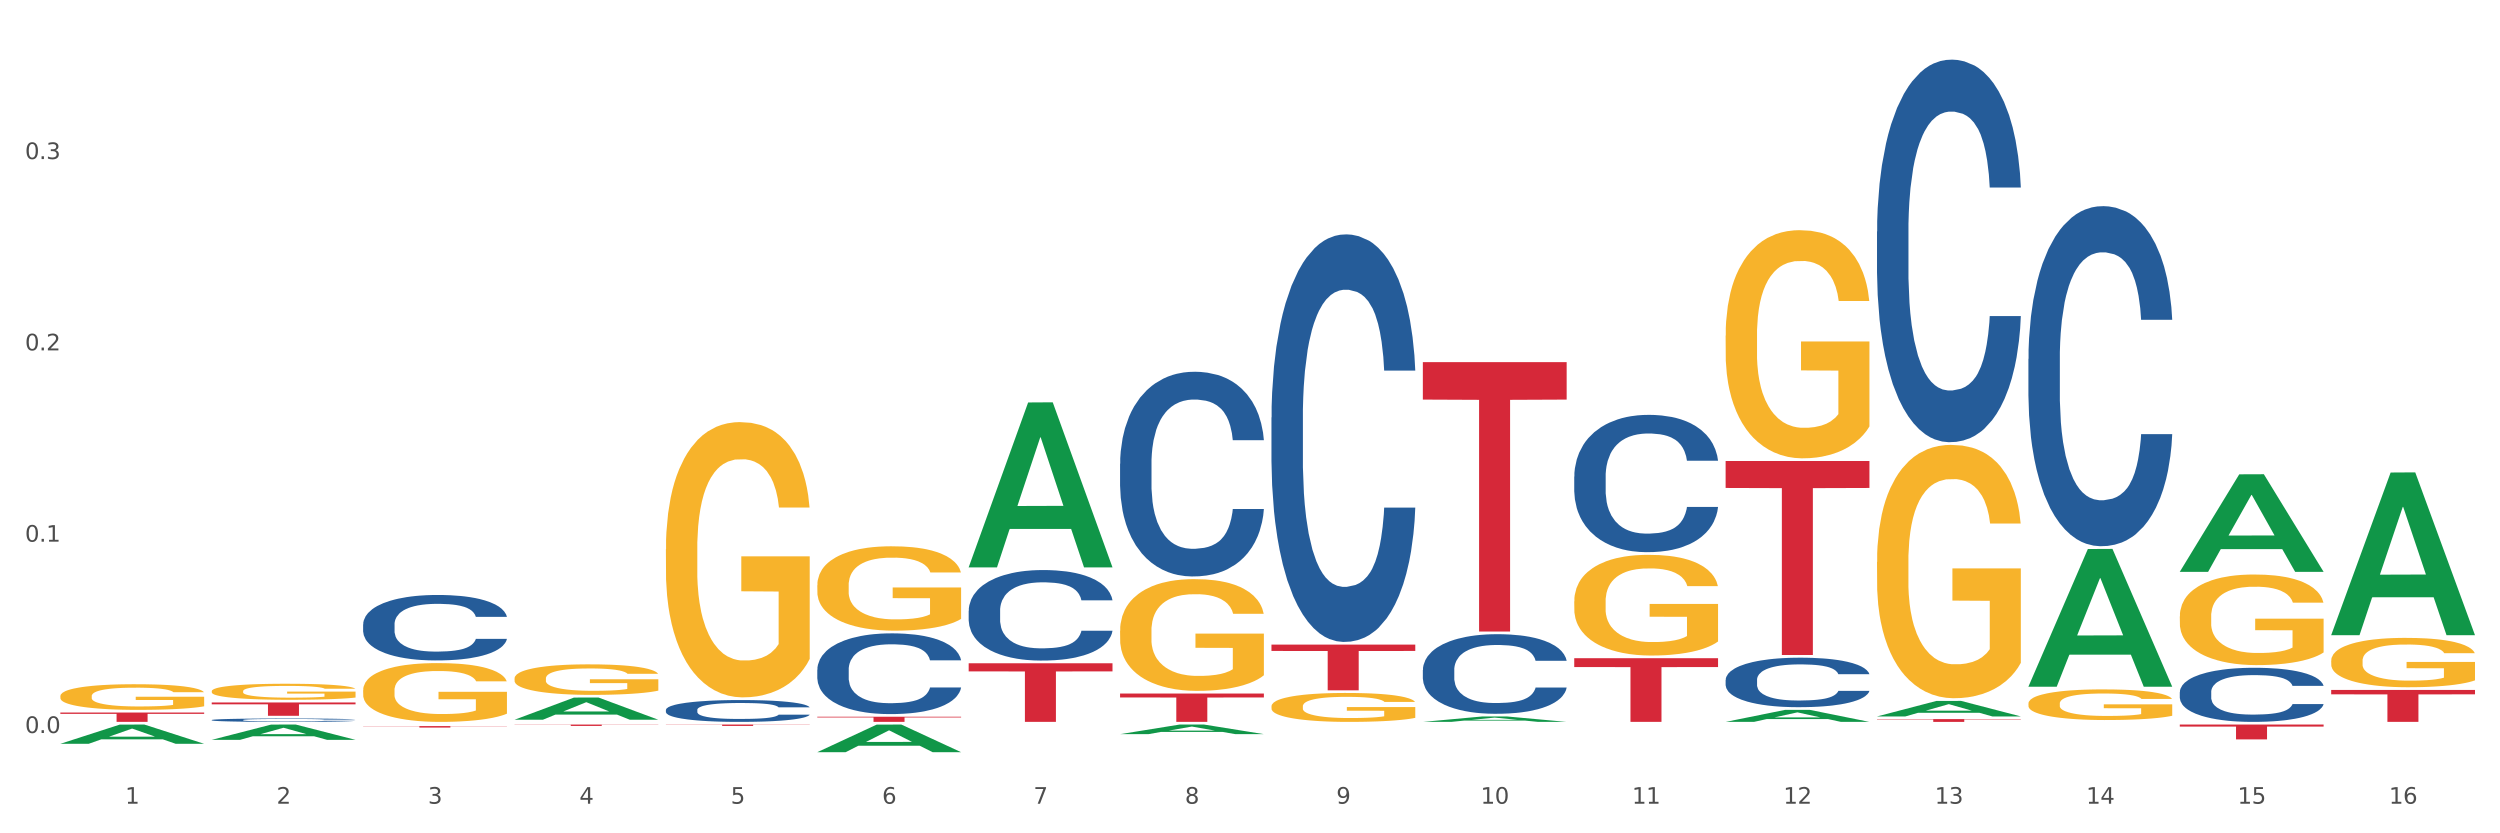 <?xml version="1.0" encoding="utf-8" standalone="no"?>
<!DOCTYPE svg PUBLIC "-//W3C//DTD SVG 1.1//EN"
  "http://www.w3.org/Graphics/SVG/1.1/DTD/svg11.dtd">
<svg xmlns:xlink="http://www.w3.org/1999/xlink" width="1080pt" height="360pt" viewBox="0 0 1080 360" xmlns="http://www.w3.org/2000/svg" version="1.1">
 <rect x="0" y="0" width="1080" height="360" fill="#333333" stroke="none"/>
 <defs>
  <style type="text/css">*{stroke-linejoin: round; stroke-linecap: butt}</style>
 </defs>
 <g id="figure_1">
  <g id="patch_1">
   <path d="M 0 360 
L 1080 360 
L 1080 0 
L 0 0 
z
" style="fill: #ffffff; stroke: #ffffff; stroke-linejoin: miter"/>
  </g>
  <g id="axes_1">
   <g id="matplotlib.axis_1">
    <g id="xtick_1">
     <g id="text_1">
      <!-- 1 -->
      <g style="fill: #4d4d4d" transform="translate(54.078 347.204) scale(0.096 -0.096)">
       <defs>
        <path id="DejaVuSans-31" d="M 794 531 
L 1825 531 
L 1825 4091 
L 703 3866 
L 703 4441 
L 1819 4666 
L 2450 4666 
L 2450 531 
L 3481 531 
L 3481 0 
L 794 0 
L 794 531 
z
" transform="scale(0.016)"/>
       </defs>
       <use xlink:href="#DejaVuSans-31"/>
      </g>
     </g>
    </g>
    <g id="xtick_2">
     <g id="text_2">
      <!-- 2 -->
      <g style="fill: #4d4d4d" transform="translate(119.478 347.204) scale(0.096 -0.096)">
       <defs>
        <path id="DejaVuSans-32" d="M 1228 531 
L 3431 531 
L 3431 0 
L 469 0 
L 469 531 
Q 828 903 1448 1529 
Q 2069 2156 2228 2338 
Q 2531 2678 2651 2914 
Q 2772 3150 2772 3378 
Q 2772 3750 2511 3984 
Q 2250 4219 1831 4219 
Q 1534 4219 1204 4116 
Q 875 4013 500 3803 
L 500 4441 
Q 881 4594 1212 4672 
Q 1544 4750 1819 4750 
Q 2544 4750 2975 4387 
Q 3406 4025 3406 3419 
Q 3406 3131 3298 2873 
Q 3191 2616 2906 2266 
Q 2828 2175 2409 1742 
Q 1991 1309 1228 531 
z
" transform="scale(0.016)"/>
       </defs>
       <use xlink:href="#DejaVuSans-32"/>
      </g>
     </g>
    </g>
    <g id="xtick_3">
     <g id="text_3">
      <!-- 3 -->
      <g style="fill: #4d4d4d" transform="translate(184.878 347.204) scale(0.096 -0.096)">
       <defs>
        <path id="DejaVuSans-33" d="M 2597 2516 
Q 3050 2419 3304 2112 
Q 3559 1806 3559 1356 
Q 3559 666 3084 287 
Q 2609 -91 1734 -91 
Q 1441 -91 1130 -33 
Q 819 25 488 141 
L 488 750 
Q 750 597 1062 519 
Q 1375 441 1716 441 
Q 2309 441 2620 675 
Q 2931 909 2931 1356 
Q 2931 1769 2642 2001 
Q 2353 2234 1838 2234 
L 1294 2234 
L 1294 2753 
L 1863 2753 
Q 2328 2753 2575 2939 
Q 2822 3125 2822 3475 
Q 2822 3834 2567 4026 
Q 2313 4219 1838 4219 
Q 1578 4219 1281 4162 
Q 984 4106 628 3988 
L 628 4550 
Q 988 4650 1302 4700 
Q 1616 4750 1894 4750 
Q 2613 4750 3031 4423 
Q 3450 4097 3450 3541 
Q 3450 3153 3228 2886 
Q 3006 2619 2597 2516 
z
" transform="scale(0.016)"/>
       </defs>
       <use xlink:href="#DejaVuSans-33"/>
      </g>
     </g>
    </g>
    <g id="xtick_4">
     <g id="text_4">
      <!-- 4 -->
      <g style="fill: #4d4d4d" transform="translate(250.279 347.204) scale(0.096 -0.096)">
       <defs>
        <path id="DejaVuSans-34" d="M 2419 4116 
L 825 1625 
L 2419 1625 
L 2419 4116 
z
M 2253 4666 
L 3047 4666 
L 3047 1625 
L 3713 1625 
L 3713 1100 
L 3047 1100 
L 3047 0 
L 2419 0 
L 2419 1100 
L 313 1100 
L 313 1709 
L 2253 4666 
z
" transform="scale(0.016)"/>
       </defs>
       <use xlink:href="#DejaVuSans-34"/>
      </g>
     </g>
    </g>
    <g id="xtick_5">
     <g id="text_5">
      <!-- 5 -->
      <g style="fill: #4d4d4d" transform="translate(315.679 347.204) scale(0.096 -0.096)">
       <defs>
        <path id="DejaVuSans-35" d="M 691 4666 
L 3169 4666 
L 3169 4134 
L 1269 4134 
L 1269 2991 
Q 1406 3038 1543 3061 
Q 1681 3084 1819 3084 
Q 2600 3084 3056 2656 
Q 3513 2228 3513 1497 
Q 3513 744 3044 326 
Q 2575 -91 1722 -91 
Q 1428 -91 1123 -41 
Q 819 9 494 109 
L 494 744 
Q 775 591 1075 516 
Q 1375 441 1709 441 
Q 2250 441 2565 725 
Q 2881 1009 2881 1497 
Q 2881 1984 2565 2268 
Q 2250 2553 1709 2553 
Q 1456 2553 1204 2497 
Q 953 2441 691 2322 
L 691 4666 
z
" transform="scale(0.016)"/>
       </defs>
       <use xlink:href="#DejaVuSans-35"/>
      </g>
     </g>
    </g>
    <g id="xtick_6">
     <g id="text_6">
      <!-- 6 -->
      <g style="fill: #4d4d4d" transform="translate(381.079 347.204) scale(0.096 -0.096)">
       <defs>
        <path id="DejaVuSans-36" d="M 2113 2584 
Q 1688 2584 1439 2293 
Q 1191 2003 1191 1497 
Q 1191 994 1439 701 
Q 1688 409 2113 409 
Q 2538 409 2786 701 
Q 3034 994 3034 1497 
Q 3034 2003 2786 2293 
Q 2538 2584 2113 2584 
z
M 3366 4563 
L 3366 3988 
Q 3128 4100 2886 4159 
Q 2644 4219 2406 4219 
Q 1781 4219 1451 3797 
Q 1122 3375 1075 2522 
Q 1259 2794 1537 2939 
Q 1816 3084 2150 3084 
Q 2853 3084 3261 2657 
Q 3669 2231 3669 1497 
Q 3669 778 3244 343 
Q 2819 -91 2113 -91 
Q 1303 -91 875 529 
Q 447 1150 447 2328 
Q 447 3434 972 4092 
Q 1497 4750 2381 4750 
Q 2619 4750 2861 4703 
Q 3103 4656 3366 4563 
z
" transform="scale(0.016)"/>
       </defs>
       <use xlink:href="#DejaVuSans-36"/>
      </g>
     </g>
    </g>
    <g id="xtick_7">
     <g id="text_7">
      <!-- 7 -->
      <g style="fill: #4d4d4d" transform="translate(446.479 347.204) scale(0.096 -0.096)">
       <defs>
        <path id="DejaVuSans-37" d="M 525 4666 
L 3525 4666 
L 3525 4397 
L 1831 0 
L 1172 0 
L 2766 4134 
L 525 4134 
L 525 4666 
z
" transform="scale(0.016)"/>
       </defs>
       <use xlink:href="#DejaVuSans-37"/>
      </g>
     </g>
    </g>
    <g id="xtick_8">
     <g id="text_8">
      <!-- 8 -->
      <g style="fill: #4d4d4d" transform="translate(511.879 347.204) scale(0.096 -0.096)">
       <defs>
        <path id="DejaVuSans-38" d="M 2034 2216 
Q 1584 2216 1326 1975 
Q 1069 1734 1069 1313 
Q 1069 891 1326 650 
Q 1584 409 2034 409 
Q 2484 409 2743 651 
Q 3003 894 3003 1313 
Q 3003 1734 2745 1975 
Q 2488 2216 2034 2216 
z
M 1403 2484 
Q 997 2584 770 2862 
Q 544 3141 544 3541 
Q 544 4100 942 4425 
Q 1341 4750 2034 4750 
Q 2731 4750 3128 4425 
Q 3525 4100 3525 3541 
Q 3525 3141 3298 2862 
Q 3072 2584 2669 2484 
Q 3125 2378 3379 2068 
Q 3634 1759 3634 1313 
Q 3634 634 3220 271 
Q 2806 -91 2034 -91 
Q 1263 -91 848 271 
Q 434 634 434 1313 
Q 434 1759 690 2068 
Q 947 2378 1403 2484 
z
M 1172 3481 
Q 1172 3119 1398 2916 
Q 1625 2713 2034 2713 
Q 2441 2713 2670 2916 
Q 2900 3119 2900 3481 
Q 2900 3844 2670 4047 
Q 2441 4250 2034 4250 
Q 1625 4250 1398 4047 
Q 1172 3844 1172 3481 
z
" transform="scale(0.016)"/>
       </defs>
       <use xlink:href="#DejaVuSans-38"/>
      </g>
     </g>
    </g>
    <g id="xtick_9">
     <g id="text_9">
      <!-- 9 -->
      <g style="fill: #4d4d4d" transform="translate(577.28 347.204) scale(0.096 -0.096)">
       <defs>
        <path id="DejaVuSans-39" d="M 703 97 
L 703 672 
Q 941 559 1184 500 
Q 1428 441 1663 441 
Q 2288 441 2617 861 
Q 2947 1281 2994 2138 
Q 2813 1869 2534 1725 
Q 2256 1581 1919 1581 
Q 1219 1581 811 2004 
Q 403 2428 403 3163 
Q 403 3881 828 4315 
Q 1253 4750 1959 4750 
Q 2769 4750 3195 4129 
Q 3622 3509 3622 2328 
Q 3622 1225 3098 567 
Q 2575 -91 1691 -91 
Q 1453 -91 1209 -44 
Q 966 3 703 97 
z
M 1959 2075 
Q 2384 2075 2632 2365 
Q 2881 2656 2881 3163 
Q 2881 3666 2632 3958 
Q 2384 4250 1959 4250 
Q 1534 4250 1286 3958 
Q 1038 3666 1038 3163 
Q 1038 2656 1286 2365 
Q 1534 2075 1959 2075 
z
" transform="scale(0.016)"/>
       </defs>
       <use xlink:href="#DejaVuSans-39"/>
      </g>
     </g>
    </g>
    <g id="xtick_10">
     <g id="text_10">
      <!-- 10 -->
      <g style="fill: #4d4d4d" transform="translate(639.626 347.204) scale(0.096 -0.096)">
       <defs>
        <path id="DejaVuSans-30" d="M 2034 4250 
Q 1547 4250 1301 3770 
Q 1056 3291 1056 2328 
Q 1056 1369 1301 889 
Q 1547 409 2034 409 
Q 2525 409 2770 889 
Q 3016 1369 3016 2328 
Q 3016 3291 2770 3770 
Q 2525 4250 2034 4250 
z
M 2034 4750 
Q 2819 4750 3233 4129 
Q 3647 3509 3647 2328 
Q 3647 1150 3233 529 
Q 2819 -91 2034 -91 
Q 1250 -91 836 529 
Q 422 1150 422 2328 
Q 422 3509 836 4129 
Q 1250 4750 2034 4750 
z
" transform="scale(0.016)"/>
       </defs>
       <use xlink:href="#DejaVuSans-31"/>
       <use xlink:href="#DejaVuSans-30" transform="translate(63.623 0)"/>
      </g>
     </g>
    </g>
    <g id="xtick_11">
     <g id="text_11">
      <!-- 11 -->
      <g style="fill: #4d4d4d" transform="translate(705.026 347.204) scale(0.096 -0.096)">
       <use xlink:href="#DejaVuSans-31"/>
       <use xlink:href="#DejaVuSans-31" transform="translate(63.623 0)"/>
      </g>
     </g>
    </g>
    <g id="xtick_12">
     <g id="text_12">
      <!-- 12 -->
      <g style="fill: #4d4d4d" transform="translate(770.426 347.204) scale(0.096 -0.096)">
       <use xlink:href="#DejaVuSans-31"/>
       <use xlink:href="#DejaVuSans-32" transform="translate(63.623 0)"/>
      </g>
     </g>
    </g>
    <g id="xtick_13">
     <g id="text_13">
      <!-- 13 -->
      <g style="fill: #4d4d4d" transform="translate(835.826 347.204) scale(0.096 -0.096)">
       <use xlink:href="#DejaVuSans-31"/>
       <use xlink:href="#DejaVuSans-33" transform="translate(63.623 0)"/>
      </g>
     </g>
    </g>
    <g id="xtick_14">
     <g id="text_14">
      <!-- 14 -->
      <g style="fill: #4d4d4d" transform="translate(901.227 347.204) scale(0.096 -0.096)">
       <use xlink:href="#DejaVuSans-31"/>
       <use xlink:href="#DejaVuSans-34" transform="translate(63.623 0)"/>
      </g>
     </g>
    </g>
    <g id="xtick_15">
     <g id="text_15">
      <!-- 15 -->
      <g style="fill: #4d4d4d" transform="translate(966.627 347.204) scale(0.096 -0.096)">
       <use xlink:href="#DejaVuSans-31"/>
       <use xlink:href="#DejaVuSans-35" transform="translate(63.623 0)"/>
      </g>
     </g>
    </g>
    <g id="xtick_16">
     <g id="text_16">
      <!-- 16 -->
      <g style="fill: #4d4d4d" transform="translate(1032.027 347.204) scale(0.096 -0.096)">
       <use xlink:href="#DejaVuSans-31"/>
       <use xlink:href="#DejaVuSans-36" transform="translate(63.623 0)"/>
      </g>
     </g>
    </g>
    <g id="xtick_17"/>
    <g id="xtick_18"/>
    <g id="xtick_19"/>
    <g id="xtick_20"/>
    <g id="xtick_21"/>
    <g id="xtick_22"/>
    <g id="xtick_23"/>
    <g id="xtick_24"/>
    <g id="xtick_25"/>
    <g id="xtick_26"/>
    <g id="xtick_27"/>
    <g id="xtick_28"/>
    <g id="xtick_29"/>
    <g id="xtick_30"/>
    <g id="xtick_31"/>
   </g>
   <g id="matplotlib.axis_2">
    <g id="ytick_1">
     <g id="text_17">
      <!-- 0.0 -->
      <g style="fill: #4d4d4d" transform="translate(10.8 316.656) scale(0.096 -0.096)">
       <defs>
        <path id="DejaVuSans-2e" d="M 684 794 
L 1344 794 
L 1344 0 
L 684 0 
L 684 794 
z
" transform="scale(0.016)"/>
       </defs>
       <use xlink:href="#DejaVuSans-30"/>
       <use xlink:href="#DejaVuSans-2e" transform="translate(63.623 0)"/>
       <use xlink:href="#DejaVuSans-30" transform="translate(95.41 0)"/>
      </g>
     </g>
    </g>
    <g id="ytick_2">
     <g id="text_18">
      <!-- 0.1 -->
      <g style="fill: #4d4d4d" transform="translate(10.8 234.011) scale(0.096 -0.096)">
       <use xlink:href="#DejaVuSans-30"/>
       <use xlink:href="#DejaVuSans-2e" transform="translate(63.623 0)"/>
       <use xlink:href="#DejaVuSans-31" transform="translate(95.41 0)"/>
      </g>
     </g>
    </g>
    <g id="ytick_3">
     <g id="text_19">
      <!-- 0.2 -->
      <g style="fill: #4d4d4d" transform="translate(10.8 151.366) scale(0.096 -0.096)">
       <use xlink:href="#DejaVuSans-30"/>
       <use xlink:href="#DejaVuSans-2e" transform="translate(63.623 0)"/>
       <use xlink:href="#DejaVuSans-32" transform="translate(95.41 0)"/>
      </g>
     </g>
    </g>
    <g id="ytick_4">
     <g id="text_20">
      <!-- 0.3 -->
      <g style="fill: #4d4d4d" transform="translate(10.8 68.722) scale(0.096 -0.096)">
       <use xlink:href="#DejaVuSans-30"/>
       <use xlink:href="#DejaVuSans-2e" transform="translate(63.623 0)"/>
       <use xlink:href="#DejaVuSans-33" transform="translate(95.41 0)"/>
      </g>
     </g>
    </g>
    <g id="ytick_5"/>
    <g id="ytick_6"/>
    <g id="ytick_7"/>
    <g id="ytick_8"/>
   </g>
   <g id="PolyCollection_1">
    <path d="M 26.067 321.31 
L 26.131 321.302 
L 51.752 313.017 
L 62.384 313.009 
L 88.197 321.325 
L 75.899 321.325 
L 70.327 319.389 
L 43.873 319.389 
L 43.681 319.42 
L 38.301 321.325 
L 26.067 321.325 
L 26.067 321.31 
L 47.204 318.233 
L 66.996 318.225 
L 57.196 314.781 
L 57.068 314.766 
L 56.94 314.789 
L 47.14 318.225 
L 47.204 318.233 
L 26.067 321.31 
z
" clip-path="url(#p76daf27020)" style="fill: #109648"/>
    <path d="M 156.867 313.67 
L 218.998 313.67 
L 218.998 313.759 
L 194.558 313.759 
L 194.558 314.308 
L 181.16 314.308 
L 181.16 313.759 
L 156.867 313.759 
L 156.867 313.671 
L 156.867 313.67 
z
" clip-path="url(#p76daf27020)" style="fill: #d62839"/>
    <path d="M 222.268 313.009 
L 284.398 313.009 
L 284.398 313.091 
L 259.958 313.091 
L 259.958 313.6 
L 246.56 313.6 
L 246.56 313.091 
L 222.268 313.091 
L 222.268 313.009 
L 222.268 313.009 
z
" clip-path="url(#p76daf27020)" style="fill: #d62839"/>
    <path d="M 287.668 313.009 
L 349.798 313.009 
L 349.798 313.091 
L 325.358 313.092 
L 325.358 313.602 
L 311.96 313.602 
L 311.96 313.092 
L 287.668 313.091 
L 287.668 313.009 
L 287.668 313.009 
z
" clip-path="url(#p76daf27020)" style="fill: #d62839"/>
    <path d="M 353.068 309.64 
L 415.198 309.64 
L 415.198 309.948 
L 390.758 309.95 
L 390.758 311.86 
L 377.361 311.86 
L 377.361 309.95 
L 353.068 309.948 
L 353.068 309.642 
L 353.068 309.64 
z
" clip-path="url(#p76daf27020)" style="fill: #d62839"/>
    <path d="M 418.468 286.52 
L 480.598 286.52 
L 480.598 290.042 
L 456.158 290.066 
L 456.158 311.86 
L 442.761 311.86 
L 442.761 290.066 
L 418.468 290.042 
L 418.468 286.544 
L 418.468 286.52 
z
" clip-path="url(#p76daf27020)" style="fill: #d62839"/>
    <path d="M 483.868 299.609 
L 545.998 299.609 
L 545.998 301.311 
L 521.559 301.323 
L 521.559 311.86 
L 508.161 311.86 
L 508.161 301.323 
L 483.868 301.311 
L 483.868 299.62 
L 483.868 299.609 
z
" clip-path="url(#p76daf27020)" style="fill: #d62839"/>
    <path d="M 614.669 156.452 
L 676.799 156.452 
L 676.799 172.623 
L 652.359 172.733 
L 652.359 272.819 
L 638.961 272.819 
L 638.961 172.733 
L 614.669 172.623 
L 614.669 156.561 
L 614.669 156.452 
z
" clip-path="url(#p76daf27020)" style="fill: #d62839"/>
    <path d="M 680.069 284.345 
L 742.199 284.345 
L 742.199 288.168 
L 717.759 288.194 
L 717.759 311.86 
L 704.361 311.86 
L 704.361 288.194 
L 680.069 288.168 
L 680.069 284.371 
L 680.069 284.345 
z
" clip-path="url(#p76daf27020)" style="fill: #d62839"/>
    <path d="M 745.469 199.15 
L 807.599 199.15 
L 807.599 210.798 
L 783.159 210.877 
L 783.159 282.969 
L 769.762 282.969 
L 769.762 210.877 
L 745.469 210.798 
L 745.469 199.229 
L 745.469 199.15 
z
" clip-path="url(#p76daf27020)" style="fill: #d62839"/>
    <path d="M 810.869 310.652 
L 872.999 310.652 
L 872.999 310.82 
L 848.56 310.821 
L 848.56 311.86 
L 835.162 311.86 
L 835.162 310.821 
L 810.869 310.82 
L 810.869 310.653 
L 810.869 310.652 
z
" clip-path="url(#p76daf27020)" style="fill: #d62839"/>
    <path d="M 941.67 313.009 
L 1003.8 313.009 
L 1003.8 313.898 
L 979.36 313.904 
L 979.36 319.407 
L 965.962 319.407 
L 965.962 313.904 
L 941.67 313.898 
L 941.67 313.015 
L 941.67 313.009 
z
" clip-path="url(#p76daf27020)" style="fill: #d62839"/>
    <path d="M 1007.07 298.041 
L 1069.2 298.041 
L 1069.2 299.961 
L 1044.76 299.974 
L 1044.76 311.86 
L 1031.362 311.86 
L 1031.362 299.974 
L 1007.07 299.961 
L 1007.07 298.054 
L 1007.07 298.041 
z
" clip-path="url(#p76daf27020)" style="fill: #d62839"/>
    <path d="M 91.467 303.461 
L 153.597 303.461 
L 153.597 304.264 
L 129.158 304.269 
L 129.158 309.237 
L 115.76 309.237 
L 115.76 304.269 
L 91.467 304.264 
L 91.467 303.466 
L 91.467 303.461 
z
" clip-path="url(#p76daf27020)" style="fill: #d62839"/>
    <path d="M 26.067 300.707 
L 26.14 300.696 
L 26.14 300.332 
L 26.287 300.018 
L 27.021 299.259 
L 28.121 298.631 
L 28.928 298.297 
L 29.735 298.024 
L 30.688 297.751 
L 31.862 297.467 
L 33.989 297.052 
L 35.31 296.84 
L 36.923 296.617 
L 39.857 296.293 
L 41.985 296.111 
L 44.185 295.959 
L 47.78 295.777 
L 50.127 295.696 
L 52.621 295.635 
L 55.628 295.595 
L 57.902 295.585 
L 62.89 295.615 
L 67.145 295.706 
L 69.199 295.777 
L 71.839 295.898 
L 73.233 295.979 
L 75.507 296.141 
L 77.854 296.354 
L 79.468 296.536 
L 81.889 296.88 
L 83.723 297.224 
L 85.41 297.65 
L 86.29 297.943 
L 86.95 298.216 
L 87.537 298.53 
L 88.124 299.026 
L 74.92 299.026 
L 74.407 298.672 
L 73.6 298.338 
L 72.426 298.014 
L 71.399 297.812 
L 69.639 297.558 
L 68.025 297.397 
L 66.338 297.275 
L 64.284 297.174 
L 62.67 297.123 
L 60.396 297.083 
L 55.922 297.093 
L 52.914 297.174 
L 50.86 297.275 
L 49.54 297.366 
L 48.366 297.467 
L 47.046 297.609 
L 45.506 297.822 
L 44.405 298.014 
L 43.305 298.257 
L 42.425 298.5 
L 41.618 298.783 
L 40.958 299.087 
L 40.444 299.401 
L 40.004 299.785 
L 39.637 300.423 
L 39.637 301.81 
L 39.784 302.124 
L 40.151 302.539 
L 40.591 302.852 
L 41.324 303.227 
L 41.985 303.48 
L 43.232 303.844 
L 44.625 304.148 
L 45.726 304.34 
L 46.826 304.502 
L 48.733 304.725 
L 50.86 304.907 
L 52.694 305.019 
L 55.188 305.12 
L 56.875 305.16 
L 58.342 305.181 
L 61.937 305.181 
L 64.504 305.15 
L 67.365 305.079 
L 69.565 304.988 
L 71.399 304.877 
L 73.453 304.695 
L 74.774 304.523 
L 74.774 302.407 
L 58.636 302.397 
L 58.636 300.99 
L 88.197 300.99 
L 88.197 305.12 
L 86.95 305.332 
L 85.556 305.525 
L 84.089 305.697 
L 81.889 305.909 
L 79.248 306.112 
L 76.901 306.254 
L 74.407 306.375 
L 71.473 306.486 
L 67.658 306.588 
L 65.311 306.628 
L 62.377 306.658 
L 58.929 306.669 
L 55.922 306.648 
L 52.988 306.598 
L 49.907 306.507 
L 46.899 306.375 
L 44.625 306.243 
L 42.351 306.081 
L 39.931 305.869 
L 38.024 305.666 
L 36.557 305.484 
L 34.943 305.251 
L 33.182 304.948 
L 31.862 304.674 
L 30.688 304.391 
L 29.441 304.027 
L 28.561 303.713 
L 27.681 303.318 
L 27.167 303.025 
L 26.58 302.569 
L 26.14 301.931 
L 26.067 300.707 
z
" clip-path="url(#p76daf27020)" style="fill: #f7b32b"/>
    <path d="M 876.269 155.064 
L 876.343 154.93 
L 876.343 151.173 
L 876.563 146.074 
L 877.371 136.682 
L 878.399 129.571 
L 880.162 121.252 
L 881.116 117.764 
L 882.365 113.873 
L 884.935 107.567 
L 887.873 102.2 
L 889.929 99.248 
L 891.472 97.37 
L 894.923 94.015 
L 896.906 92.539 
L 898.962 91.332 
L 900.725 90.527 
L 903.663 89.588 
L 906.013 89.185 
L 908.73 89.051 
L 911.007 89.185 
L 914.018 89.722 
L 918.424 91.332 
L 920.113 92.271 
L 922.39 93.881 
L 924.74 96.028 
L 926.649 98.175 
L 928.852 101.261 
L 931.129 105.286 
L 933.332 110.384 
L 934.875 115.08 
L 936.123 120.045 
L 937.225 126.083 
L 938.032 132.657 
L 938.4 138.158 
L 924.96 138.158 
L 924.593 133.194 
L 923.859 127.827 
L 923.124 124.204 
L 922.316 121.252 
L 921.068 117.898 
L 919.966 115.751 
L 918.13 113.202 
L 916.441 111.592 
L 915.046 110.653 
L 913.357 109.848 
L 909.758 109.043 
L 907.188 109.043 
L 905.572 109.311 
L 903.589 109.982 
L 901.9 110.921 
L 899.917 112.531 
L 898.375 114.275 
L 896.833 116.556 
L 895.951 118.166 
L 894.629 121.118 
L 893.748 123.533 
L 892.573 127.693 
L 891.912 130.644 
L 890.737 138.292 
L 890.223 143.928 
L 890.003 147.819 
L 889.856 152.112 
L 889.856 173.043 
L 890.296 182.435 
L 890.664 186.461 
L 891.251 191.022 
L 892.353 196.926 
L 893.968 202.695 
L 895.658 206.855 
L 897.053 209.404 
L 898.375 211.283 
L 899.697 212.758 
L 901.312 214.1 
L 902.634 214.905 
L 904.617 215.71 
L 906.967 216.113 
L 908.803 216.113 
L 912.549 215.442 
L 914.238 214.771 
L 915.854 213.832 
L 917.616 212.356 
L 919.011 210.746 
L 919.819 209.538 
L 921.141 206.989 
L 922.169 204.306 
L 923.051 201.22 
L 923.638 198.536 
L 924.299 194.511 
L 924.813 189.949 
L 924.96 187.534 
L 938.4 187.534 
L 938.106 192.364 
L 937.592 197.06 
L 936.564 203.366 
L 935.756 206.989 
L 934.507 211.417 
L 933.185 215.174 
L 931.349 219.333 
L 929.66 222.419 
L 927.898 225.102 
L 925.988 227.517 
L 922.537 230.872 
L 921.288 231.811 
L 918.644 233.421 
L 916.588 234.36 
L 913.577 235.3 
L 910.492 235.836 
L 907.261 235.97 
L 904.397 235.702 
L 901.239 234.897 
L 899.256 234.092 
L 897.053 232.884 
L 894.483 231.006 
L 892.059 228.725 
L 889.782 226.042 
L 887.653 222.956 
L 885.67 219.467 
L 883.099 213.698 
L 881.19 208.062 
L 879.795 202.83 
L 878.84 198.402 
L 877.885 192.767 
L 877.371 188.876 
L 876.563 179.484 
L 876.269 170.762 
L 876.269 155.064 
z
" clip-path="url(#p76daf27020)" style="fill: #255c99"/>
    <path d="M 810.869 100.02 
L 810.943 99.869 
L 810.943 95.643 
L 811.163 89.907 
L 811.971 79.342 
L 812.999 71.342 
L 814.762 61.984 
L 815.716 58.06 
L 816.965 53.683 
L 819.535 46.589 
L 822.473 40.551 
L 824.529 37.231 
L 826.071 35.117 
L 829.523 31.344 
L 831.506 29.684 
L 833.562 28.325 
L 835.325 27.42 
L 838.262 26.363 
L 840.612 25.91 
L 843.33 25.759 
L 845.606 25.91 
L 848.617 26.514 
L 853.024 28.325 
L 854.713 29.382 
L 856.99 31.193 
L 859.34 33.608 
L 861.249 36.023 
L 863.452 39.495 
L 865.729 44.023 
L 867.932 49.758 
L 869.474 55.041 
L 870.723 60.626 
L 871.824 67.418 
L 872.632 74.814 
L 872.999 81.002 
L 859.56 81.002 
L 859.193 75.417 
L 858.458 69.38 
L 857.724 65.305 
L 856.916 61.984 
L 855.668 58.211 
L 854.566 55.796 
L 852.73 52.928 
L 851.041 51.117 
L 849.646 50.06 
L 847.956 49.154 
L 844.358 48.249 
L 841.787 48.249 
L 840.172 48.551 
L 838.189 49.305 
L 836.5 50.362 
L 834.517 52.173 
L 832.975 54.135 
L 831.432 56.701 
L 830.551 58.512 
L 829.229 61.833 
L 828.348 64.55 
L 827.173 69.229 
L 826.512 72.549 
L 825.337 81.153 
L 824.823 87.492 
L 824.603 91.869 
L 824.456 96.699 
L 824.456 120.245 
L 824.896 130.811 
L 825.263 135.339 
L 825.851 140.47 
L 826.953 147.112 
L 828.568 153.602 
L 830.257 158.281 
L 831.653 161.149 
L 832.975 163.262 
L 834.297 164.922 
L 835.912 166.431 
L 837.234 167.337 
L 839.217 168.243 
L 841.567 168.695 
L 843.403 168.695 
L 847.149 167.941 
L 848.838 167.186 
L 850.453 166.129 
L 852.216 164.469 
L 853.611 162.658 
L 854.419 161.3 
L 855.741 158.432 
L 856.769 155.413 
L 857.65 151.942 
L 858.238 148.923 
L 858.899 144.395 
L 859.413 139.263 
L 859.56 136.546 
L 872.999 136.546 
L 872.706 141.98 
L 872.192 147.263 
L 871.163 154.356 
L 870.356 158.432 
L 869.107 163.413 
L 867.785 167.639 
L 865.949 172.318 
L 864.26 175.789 
L 862.498 178.808 
L 860.588 181.525 
L 857.136 185.298 
L 855.888 186.355 
L 853.244 188.166 
L 851.188 189.223 
L 848.177 190.279 
L 845.092 190.883 
L 841.861 191.034 
L 838.997 190.732 
L 835.839 189.826 
L 833.856 188.921 
L 831.653 187.562 
L 829.082 185.449 
L 826.659 182.883 
L 824.382 179.865 
L 822.252 176.393 
L 820.27 172.469 
L 817.699 165.979 
L 815.79 159.639 
L 814.394 153.753 
L 813.44 148.772 
L 812.485 142.433 
L 811.971 138.055 
L 811.163 127.49 
L 810.869 117.679 
L 810.869 100.02 
z
" clip-path="url(#p76daf27020)" style="fill: #255c99"/>
    <path d="M 745.469 293.728 
L 745.543 293.709 
L 745.543 293.162 
L 745.763 292.419 
L 746.571 291.052 
L 747.599 290.017 
L 749.361 288.806 
L 750.316 288.298 
L 751.565 287.731 
L 754.135 286.813 
L 757.073 286.032 
L 759.129 285.602 
L 760.671 285.329 
L 764.123 284.841 
L 766.106 284.626 
L 768.162 284.45 
L 769.925 284.333 
L 772.862 284.196 
L 775.212 284.137 
L 777.93 284.118 
L 780.206 284.137 
L 783.217 284.215 
L 787.624 284.45 
L 789.313 284.587 
L 791.589 284.821 
L 793.939 285.134 
L 795.849 285.446 
L 798.052 285.895 
L 800.329 286.481 
L 802.532 287.224 
L 804.074 287.907 
L 805.323 288.63 
L 806.424 289.509 
L 807.232 290.466 
L 807.599 291.267 
L 794.16 291.267 
L 793.793 290.544 
L 793.058 289.763 
L 792.324 289.235 
L 791.516 288.806 
L 790.267 288.317 
L 789.166 288.005 
L 787.33 287.634 
L 785.641 287.399 
L 784.245 287.263 
L 782.556 287.145 
L 778.958 287.028 
L 776.387 287.028 
L 774.772 287.067 
L 772.789 287.165 
L 771.1 287.302 
L 769.117 287.536 
L 767.574 287.79 
L 766.032 288.122 
L 765.151 288.356 
L 763.829 288.786 
L 762.948 289.138 
L 761.773 289.743 
L 761.112 290.173 
L 759.937 291.286 
L 759.423 292.107 
L 759.202 292.673 
L 759.055 293.298 
L 759.055 296.345 
L 759.496 297.713 
L 759.863 298.299 
L 760.451 298.963 
L 761.552 299.822 
L 763.168 300.662 
L 764.857 301.268 
L 766.253 301.639 
L 767.574 301.912 
L 768.896 302.127 
L 770.512 302.323 
L 771.834 302.44 
L 773.817 302.557 
L 776.167 302.616 
L 778.003 302.616 
L 781.748 302.518 
L 783.438 302.42 
L 785.053 302.284 
L 786.816 302.069 
L 788.211 301.834 
L 789.019 301.658 
L 790.341 301.287 
L 791.369 300.897 
L 792.25 300.447 
L 792.838 300.057 
L 793.499 299.471 
L 794.013 298.807 
L 794.16 298.455 
L 807.599 298.455 
L 807.305 299.158 
L 806.791 299.842 
L 805.763 300.76 
L 804.955 301.287 
L 803.707 301.932 
L 802.385 302.479 
L 800.549 303.084 
L 798.86 303.534 
L 797.097 303.924 
L 795.188 304.276 
L 791.736 304.764 
L 790.488 304.901 
L 787.844 305.135 
L 785.788 305.272 
L 782.777 305.409 
L 779.692 305.487 
L 776.461 305.506 
L 773.597 305.467 
L 770.439 305.35 
L 768.456 305.233 
L 766.253 305.057 
L 763.682 304.784 
L 761.259 304.452 
L 758.982 304.061 
L 756.852 303.612 
L 754.869 303.104 
L 752.299 302.264 
L 750.39 301.444 
L 748.994 300.682 
L 748.039 300.037 
L 747.085 299.217 
L 746.571 298.65 
L 745.763 297.283 
L 745.469 296.013 
L 745.469 293.728 
z
" clip-path="url(#p76daf27020)" style="fill: #255c99"/>
    <path d="M 680.069 205.872 
L 680.142 205.818 
L 680.142 204.301 
L 680.363 202.242 
L 681.17 198.45 
L 682.199 195.579 
L 683.961 192.22 
L 684.916 190.812 
L 686.164 189.241 
L 688.735 186.695 
L 691.672 184.528 
L 693.729 183.336 
L 695.271 182.577 
L 698.723 181.223 
L 700.706 180.627 
L 702.762 180.139 
L 704.524 179.814 
L 707.462 179.435 
L 709.812 179.273 
L 712.529 179.218 
L 714.806 179.273 
L 717.817 179.489 
L 722.223 180.139 
L 723.913 180.519 
L 726.189 181.169 
L 728.539 182.036 
L 730.449 182.902 
L 732.652 184.148 
L 734.929 185.774 
L 737.132 187.832 
L 738.674 189.728 
L 739.922 191.733 
L 741.024 194.171 
L 741.832 196.825 
L 742.199 199.046 
L 728.76 199.046 
L 728.392 197.042 
L 727.658 194.875 
L 726.924 193.412 
L 726.116 192.22 
L 724.867 190.866 
L 723.766 189.999 
L 721.93 188.97 
L 720.241 188.32 
L 718.845 187.941 
L 717.156 187.615 
L 713.557 187.29 
L 710.987 187.29 
L 709.371 187.399 
L 707.389 187.67 
L 705.699 188.049 
L 703.717 188.699 
L 702.174 189.403 
L 700.632 190.324 
L 699.751 190.974 
L 698.429 192.166 
L 697.548 193.141 
L 696.373 194.821 
L 695.712 196.012 
L 694.537 199.1 
L 694.022 201.376 
L 693.802 202.947 
L 693.655 204.68 
L 693.655 213.131 
L 694.096 216.924 
L 694.463 218.549 
L 695.051 220.391 
L 696.152 222.774 
L 697.768 225.104 
L 699.457 226.783 
L 700.852 227.813 
L 702.174 228.571 
L 703.496 229.167 
L 705.112 229.709 
L 706.434 230.034 
L 708.417 230.359 
L 710.767 230.521 
L 712.603 230.521 
L 716.348 230.251 
L 718.037 229.98 
L 719.653 229.6 
L 721.416 229.005 
L 722.811 228.354 
L 723.619 227.867 
L 724.941 226.838 
L 725.969 225.754 
L 726.85 224.508 
L 727.438 223.425 
L 728.099 221.799 
L 728.613 219.957 
L 728.76 218.982 
L 742.199 218.982 
L 741.905 220.933 
L 741.391 222.829 
L 740.363 225.375 
L 739.555 226.838 
L 738.307 228.625 
L 736.985 230.142 
L 735.149 231.822 
L 733.46 233.068 
L 731.697 234.151 
L 729.788 235.126 
L 726.336 236.481 
L 725.088 236.86 
L 722.444 237.51 
L 720.387 237.889 
L 717.376 238.268 
L 714.292 238.485 
L 711.061 238.539 
L 708.196 238.431 
L 705.038 238.106 
L 703.056 237.781 
L 700.852 237.293 
L 698.282 236.535 
L 695.858 235.614 
L 693.582 234.53 
L 691.452 233.284 
L 689.469 231.876 
L 686.899 229.546 
L 684.989 227.271 
L 683.594 225.158 
L 682.639 223.37 
L 681.685 221.095 
L 681.17 219.524 
L 680.363 215.732 
L 680.069 212.211 
L 680.069 205.872 
z
" clip-path="url(#p76daf27020)" style="fill: #255c99"/>
    <path d="M 614.669 289.42 
L 614.742 289.389 
L 614.742 288.51 
L 614.962 287.316 
L 615.77 285.118 
L 616.798 283.453 
L 618.561 281.506 
L 619.516 280.689 
L 620.764 279.779 
L 623.335 278.302 
L 626.272 277.046 
L 628.329 276.355 
L 629.871 275.916 
L 633.322 275.13 
L 635.305 274.785 
L 637.362 274.502 
L 639.124 274.314 
L 642.062 274.094 
L 644.412 274 
L 647.129 273.968 
L 649.406 274 
L 652.417 274.125 
L 656.823 274.502 
L 658.512 274.722 
L 660.789 275.099 
L 663.139 275.601 
L 665.048 276.104 
L 667.252 276.826 
L 669.528 277.769 
L 671.732 278.962 
L 673.274 280.061 
L 674.522 281.223 
L 675.624 282.637 
L 676.432 284.175 
L 676.799 285.463 
L 663.359 285.463 
L 662.992 284.301 
L 662.258 283.045 
L 661.523 282.197 
L 660.716 281.506 
L 659.467 280.721 
L 658.365 280.218 
L 656.529 279.622 
L 654.84 279.245 
L 653.445 279.025 
L 651.756 278.836 
L 648.157 278.648 
L 645.587 278.648 
L 643.971 278.711 
L 641.988 278.868 
L 640.299 279.088 
L 638.316 279.464 
L 636.774 279.873 
L 635.232 280.407 
L 634.351 280.784 
L 633.029 281.475 
L 632.147 282.04 
L 630.972 283.013 
L 630.311 283.704 
L 629.136 285.495 
L 628.622 286.814 
L 628.402 287.724 
L 628.255 288.729 
L 628.255 293.629 
L 628.696 295.827 
L 629.063 296.77 
L 629.65 297.837 
L 630.752 299.219 
L 632.368 300.57 
L 634.057 301.543 
L 635.452 302.14 
L 636.774 302.58 
L 638.096 302.925 
L 639.712 303.239 
L 641.034 303.428 
L 643.017 303.616 
L 645.367 303.71 
L 647.203 303.71 
L 650.948 303.553 
L 652.637 303.396 
L 654.253 303.176 
L 656.015 302.831 
L 657.411 302.454 
L 658.219 302.171 
L 659.54 301.575 
L 660.569 300.947 
L 661.45 300.224 
L 662.037 299.596 
L 662.698 298.654 
L 663.212 297.586 
L 663.359 297.021 
L 676.799 297.021 
L 676.505 298.151 
L 675.991 299.251 
L 674.963 300.727 
L 674.155 301.575 
L 672.907 302.611 
L 671.585 303.491 
L 669.749 304.464 
L 668.06 305.186 
L 666.297 305.815 
L 664.388 306.38 
L 660.936 307.165 
L 659.687 307.385 
L 657.044 307.762 
L 654.987 307.982 
L 651.976 308.201 
L 648.892 308.327 
L 645.66 308.359 
L 642.796 308.296 
L 639.638 308.107 
L 637.655 307.919 
L 635.452 307.636 
L 632.882 307.196 
L 630.458 306.663 
L 628.182 306.034 
L 626.052 305.312 
L 624.069 304.496 
L 621.499 303.145 
L 619.589 301.826 
L 618.194 300.601 
L 617.239 299.565 
L 616.284 298.246 
L 615.77 297.335 
L 614.962 295.136 
L 614.669 293.095 
L 614.669 289.42 
z
" clip-path="url(#p76daf27020)" style="fill: #255c99"/>
    <path d="M 549.269 180.359 
L 549.342 180.198 
L 549.342 175.696 
L 549.562 169.585 
L 550.37 158.329 
L 551.398 149.807 
L 553.161 139.837 
L 554.116 135.656 
L 555.364 130.993 
L 557.934 123.435 
L 560.872 117.003 
L 562.928 113.466 
L 564.471 111.214 
L 567.922 107.194 
L 569.905 105.425 
L 571.961 103.978 
L 573.724 103.013 
L 576.662 101.888 
L 579.012 101.405 
L 581.729 101.245 
L 584.006 101.405 
L 587.017 102.049 
L 591.423 103.978 
L 593.112 105.104 
L 595.389 107.033 
L 597.739 109.606 
L 599.648 112.179 
L 601.851 115.878 
L 604.128 120.702 
L 606.331 126.812 
L 607.874 132.44 
L 609.122 138.39 
L 610.224 145.626 
L 611.031 153.505 
L 611.399 160.098 
L 597.959 160.098 
L 597.592 154.148 
L 596.858 147.716 
L 596.123 143.375 
L 595.315 139.837 
L 594.067 135.817 
L 592.965 133.244 
L 591.129 130.189 
L 589.44 128.259 
L 588.045 127.134 
L 586.356 126.169 
L 582.757 125.204 
L 580.187 125.204 
L 578.571 125.526 
L 576.588 126.33 
L 574.899 127.455 
L 572.916 129.385 
L 571.374 131.475 
L 569.832 134.209 
L 568.95 136.139 
L 567.628 139.676 
L 566.747 142.571 
L 565.572 147.556 
L 564.911 151.093 
L 563.736 160.259 
L 563.222 167.013 
L 563.002 171.676 
L 562.855 176.821 
L 562.855 201.906 
L 563.296 213.163 
L 563.663 217.987 
L 564.25 223.454 
L 565.352 230.529 
L 566.968 237.444 
L 568.657 242.428 
L 570.052 245.484 
L 571.374 247.735 
L 572.696 249.504 
L 574.312 251.112 
L 575.633 252.077 
L 577.616 253.041 
L 579.966 253.524 
L 581.802 253.524 
L 585.548 252.72 
L 587.237 251.916 
L 588.853 250.79 
L 590.615 249.021 
L 592.011 247.092 
L 592.818 245.645 
L 594.14 242.589 
L 595.168 239.373 
L 596.05 235.675 
L 596.637 232.459 
L 597.298 227.635 
L 597.812 222.167 
L 597.959 219.273 
L 611.399 219.273 
L 611.105 225.062 
L 610.591 230.69 
L 609.563 238.248 
L 608.755 242.589 
L 607.506 247.896 
L 606.184 252.398 
L 604.348 257.383 
L 602.659 261.081 
L 600.897 264.297 
L 598.987 267.192 
L 595.536 271.212 
L 594.287 272.338 
L 591.643 274.267 
L 589.587 275.393 
L 586.576 276.518 
L 583.492 277.162 
L 580.26 277.322 
L 577.396 277.001 
L 574.238 276.036 
L 572.255 275.071 
L 570.052 273.624 
L 567.482 271.373 
L 565.058 268.639 
L 562.781 265.423 
L 560.652 261.725 
L 558.669 257.544 
L 556.098 250.629 
L 554.189 243.876 
L 552.794 237.604 
L 551.839 232.298 
L 550.884 225.544 
L 550.37 220.881 
L 549.562 209.625 
L 549.269 199.173 
L 549.269 180.359 
z
" clip-path="url(#p76daf27020)" style="fill: #255c99"/>
    <path d="M 483.868 200.331 
L 483.942 200.25 
L 483.942 197.989 
L 484.162 194.92 
L 484.97 189.267 
L 485.998 184.986 
L 487.761 179.979 
L 488.715 177.879 
L 489.964 175.537 
L 492.534 171.741 
L 495.472 168.511 
L 497.528 166.734 
L 499.07 165.603 
L 502.522 163.584 
L 504.505 162.696 
L 506.561 161.969 
L 508.324 161.484 
L 511.261 160.919 
L 513.611 160.677 
L 516.329 160.596 
L 518.605 160.677 
L 521.616 161 
L 526.023 161.969 
L 527.712 162.534 
L 529.989 163.503 
L 532.339 164.795 
L 534.248 166.088 
L 536.451 167.945 
L 538.728 170.368 
L 540.931 173.437 
L 542.473 176.264 
L 543.722 179.252 
L 544.823 182.886 
L 545.631 186.844 
L 545.998 190.155 
L 532.559 190.155 
L 532.192 187.167 
L 531.457 183.936 
L 530.723 181.756 
L 529.915 179.979 
L 528.667 177.96 
L 527.565 176.668 
L 525.729 175.133 
L 524.04 174.164 
L 522.645 173.599 
L 520.955 173.114 
L 517.357 172.629 
L 514.787 172.629 
L 513.171 172.791 
L 511.188 173.195 
L 509.499 173.76 
L 507.516 174.729 
L 505.974 175.779 
L 504.431 177.152 
L 503.55 178.121 
L 502.228 179.898 
L 501.347 181.352 
L 500.172 183.856 
L 499.511 185.632 
L 498.336 190.236 
L 497.822 193.628 
L 497.602 195.97 
L 497.455 198.554 
L 497.455 211.153 
L 497.895 216.807 
L 498.263 219.23 
L 498.85 221.976 
L 499.952 225.529 
L 501.567 229.002 
L 503.256 231.506 
L 504.652 233.04 
L 505.974 234.171 
L 507.296 235.059 
L 508.911 235.867 
L 510.233 236.351 
L 512.216 236.836 
L 514.566 237.078 
L 516.402 237.078 
L 520.148 236.674 
L 521.837 236.271 
L 523.452 235.705 
L 525.215 234.817 
L 526.61 233.848 
L 527.418 233.121 
L 528.74 231.586 
L 529.768 229.971 
L 530.65 228.114 
L 531.237 226.498 
L 531.898 224.075 
L 532.412 221.33 
L 532.559 219.876 
L 545.998 219.876 
L 545.705 222.783 
L 545.191 225.61 
L 544.162 229.406 
L 543.355 231.586 
L 542.106 234.252 
L 540.784 236.513 
L 538.948 239.017 
L 537.259 240.874 
L 535.497 242.489 
L 533.587 243.943 
L 530.135 245.962 
L 528.887 246.528 
L 526.243 247.497 
L 524.187 248.062 
L 521.176 248.627 
L 518.091 248.95 
L 514.86 249.031 
L 511.996 248.87 
L 508.838 248.385 
L 506.855 247.901 
L 504.652 247.174 
L 502.081 246.043 
L 499.658 244.67 
L 497.381 243.055 
L 495.252 241.197 
L 493.269 239.097 
L 490.698 235.625 
L 488.789 232.232 
L 487.393 229.083 
L 486.439 226.418 
L 485.484 223.026 
L 484.97 220.683 
L 484.162 215.03 
L 483.868 209.78 
L 483.868 200.331 
z
" clip-path="url(#p76daf27020)" style="fill: #255c99"/>
    <path d="M 418.468 263.831 
L 418.542 263.795 
L 418.542 262.795 
L 418.762 261.438 
L 419.57 258.937 
L 420.598 257.044 
L 422.36 254.829 
L 423.315 253.9 
L 424.564 252.865 
L 427.134 251.186 
L 430.072 249.757 
L 432.128 248.971 
L 433.67 248.471 
L 437.122 247.578 
L 439.105 247.185 
L 441.161 246.863 
L 442.924 246.649 
L 445.861 246.399 
L 448.211 246.292 
L 450.929 246.256 
L 453.205 246.292 
L 456.216 246.435 
L 460.623 246.863 
L 462.312 247.113 
L 464.588 247.542 
L 466.938 248.114 
L 468.848 248.685 
L 471.051 249.507 
L 473.328 250.578 
L 475.531 251.936 
L 477.073 253.186 
L 478.322 254.508 
L 479.423 256.115 
L 480.231 257.866 
L 480.598 259.33 
L 467.159 259.33 
L 466.792 258.008 
L 466.057 256.58 
L 465.323 255.615 
L 464.515 254.829 
L 463.266 253.936 
L 462.165 253.365 
L 460.329 252.686 
L 458.64 252.257 
L 457.244 252.007 
L 455.555 251.793 
L 451.957 251.579 
L 449.386 251.579 
L 447.771 251.65 
L 445.788 251.829 
L 444.099 252.079 
L 442.116 252.507 
L 440.574 252.972 
L 439.031 253.579 
L 438.15 254.008 
L 436.828 254.794 
L 435.947 255.437 
L 434.772 256.544 
L 434.111 257.33 
L 432.936 259.366 
L 432.422 260.866 
L 432.201 261.902 
L 432.055 263.045 
L 432.055 268.618 
L 432.495 271.118 
L 432.862 272.19 
L 433.45 273.405 
L 434.551 274.976 
L 436.167 276.512 
L 437.856 277.62 
L 439.252 278.298 
L 440.574 278.799 
L 441.895 279.192 
L 443.511 279.549 
L 444.833 279.763 
L 446.816 279.977 
L 449.166 280.085 
L 451.002 280.085 
L 454.747 279.906 
L 456.437 279.727 
L 458.052 279.477 
L 459.815 279.084 
L 461.21 278.656 
L 462.018 278.334 
L 463.34 277.655 
L 464.368 276.941 
L 465.249 276.119 
L 465.837 275.405 
L 466.498 274.333 
L 467.012 273.119 
L 467.159 272.476 
L 480.598 272.476 
L 480.305 273.762 
L 479.79 275.012 
L 478.762 276.691 
L 477.954 277.655 
L 476.706 278.834 
L 475.384 279.835 
L 473.548 280.942 
L 471.859 281.763 
L 470.096 282.478 
L 468.187 283.121 
L 464.735 284.014 
L 463.487 284.264 
L 460.843 284.693 
L 458.787 284.943 
L 455.776 285.193 
L 452.691 285.336 
L 449.46 285.371 
L 446.596 285.3 
L 443.438 285.086 
L 441.455 284.871 
L 439.252 284.55 
L 436.681 284.05 
L 434.258 283.442 
L 431.981 282.728 
L 429.851 281.906 
L 427.868 280.978 
L 425.298 279.442 
L 423.389 277.941 
L 421.993 276.548 
L 421.039 275.369 
L 420.084 273.869 
L 419.57 272.833 
L 418.762 270.333 
L 418.468 268.011 
L 418.468 263.831 
z
" clip-path="url(#p76daf27020)" style="fill: #255c99"/>
    <path d="M 353.068 289.28 
L 353.141 289.248 
L 353.141 288.356 
L 353.362 287.145 
L 354.17 284.915 
L 355.198 283.226 
L 356.96 281.251 
L 357.915 280.423 
L 359.163 279.499 
L 361.734 278.001 
L 364.671 276.727 
L 366.728 276.026 
L 368.27 275.58 
L 371.722 274.784 
L 373.705 274.433 
L 375.761 274.146 
L 377.523 273.955 
L 380.461 273.732 
L 382.811 273.637 
L 385.528 273.605 
L 387.805 273.637 
L 390.816 273.764 
L 395.222 274.146 
L 396.912 274.369 
L 399.188 274.752 
L 401.538 275.262 
L 403.448 275.771 
L 405.651 276.504 
L 407.928 277.46 
L 410.131 278.67 
L 411.673 279.786 
L 412.921 280.964 
L 414.023 282.398 
L 414.831 283.959 
L 415.198 285.265 
L 401.759 285.265 
L 401.391 284.087 
L 400.657 282.812 
L 399.923 281.952 
L 399.115 281.251 
L 397.866 280.455 
L 396.765 279.945 
L 394.929 279.339 
L 393.24 278.957 
L 391.844 278.734 
L 390.155 278.543 
L 386.557 278.352 
L 383.986 278.352 
L 382.37 278.416 
L 380.388 278.575 
L 378.698 278.798 
L 376.716 279.18 
L 375.173 279.594 
L 373.631 280.136 
L 372.75 280.518 
L 371.428 281.219 
L 370.547 281.793 
L 369.372 282.78 
L 368.711 283.481 
L 367.536 285.297 
L 367.022 286.635 
L 366.801 287.559 
L 366.654 288.579 
L 366.654 293.549 
L 367.095 295.779 
L 367.462 296.735 
L 368.05 297.818 
L 369.151 299.22 
L 370.767 300.59 
L 372.456 301.577 
L 373.851 302.183 
L 375.173 302.629 
L 376.495 302.979 
L 378.111 303.298 
L 379.433 303.489 
L 381.416 303.68 
L 383.766 303.775 
L 385.602 303.775 
L 389.347 303.616 
L 391.036 303.457 
L 392.652 303.234 
L 394.415 302.883 
L 395.81 302.501 
L 396.618 302.214 
L 397.94 301.609 
L 398.968 300.972 
L 399.849 300.239 
L 400.437 299.602 
L 401.098 298.646 
L 401.612 297.563 
L 401.759 296.989 
L 415.198 296.989 
L 414.904 298.136 
L 414.39 299.251 
L 413.362 300.749 
L 412.554 301.609 
L 411.306 302.66 
L 409.984 303.552 
L 408.148 304.54 
L 406.459 305.273 
L 404.696 305.91 
L 402.787 306.483 
L 399.335 307.28 
L 398.087 307.503 
L 395.443 307.885 
L 393.386 308.108 
L 390.375 308.331 
L 387.291 308.459 
L 384.06 308.491 
L 381.195 308.427 
L 378.038 308.236 
L 376.055 308.045 
L 373.851 307.758 
L 371.281 307.312 
L 368.858 306.77 
L 366.581 306.133 
L 364.451 305.4 
L 362.468 304.572 
L 359.898 303.202 
L 357.988 301.864 
L 356.593 300.621 
L 355.638 299.57 
L 354.684 298.232 
L 354.17 297.308 
L 353.362 295.078 
L 353.068 293.007 
L 353.068 289.28 
z
" clip-path="url(#p76daf27020)" style="fill: #255c99"/>
    <path d="M 287.668 306.659 
L 287.741 306.65 
L 287.741 306.409 
L 287.962 306.081 
L 288.769 305.478 
L 289.798 305.02 
L 291.56 304.486 
L 292.515 304.261 
L 293.763 304.011 
L 296.334 303.606 
L 299.271 303.261 
L 301.328 303.071 
L 302.87 302.951 
L 306.321 302.735 
L 308.304 302.64 
L 310.361 302.562 
L 312.123 302.511 
L 315.061 302.45 
L 317.411 302.424 
L 320.128 302.416 
L 322.405 302.424 
L 325.416 302.459 
L 329.822 302.562 
L 331.511 302.623 
L 333.788 302.726 
L 336.138 302.864 
L 338.048 303.002 
L 340.251 303.201 
L 342.527 303.459 
L 344.731 303.787 
L 346.273 304.089 
L 347.521 304.408 
L 348.623 304.796 
L 349.431 305.219 
L 349.798 305.572 
L 336.358 305.572 
L 335.991 305.253 
L 335.257 304.908 
L 334.522 304.675 
L 333.715 304.486 
L 332.466 304.27 
L 331.365 304.132 
L 329.529 303.968 
L 327.839 303.865 
L 326.444 303.804 
L 324.755 303.753 
L 321.156 303.701 
L 318.586 303.701 
L 316.97 303.718 
L 314.987 303.761 
L 313.298 303.822 
L 311.315 303.925 
L 309.773 304.037 
L 308.231 304.184 
L 307.35 304.287 
L 306.028 304.477 
L 305.146 304.632 
L 303.971 304.9 
L 303.31 305.089 
L 302.135 305.581 
L 301.621 305.943 
L 301.401 306.193 
L 301.254 306.469 
L 301.254 307.815 
L 301.695 308.418 
L 302.062 308.677 
L 302.649 308.97 
L 303.751 309.35 
L 305.367 309.721 
L 307.056 309.988 
L 308.451 310.152 
L 309.773 310.273 
L 311.095 310.368 
L 312.711 310.454 
L 314.033 310.506 
L 316.016 310.557 
L 318.366 310.583 
L 320.202 310.583 
L 323.947 310.54 
L 325.636 310.497 
L 327.252 310.437 
L 329.014 310.342 
L 330.41 310.238 
L 331.218 310.161 
L 332.54 309.997 
L 333.568 309.824 
L 334.449 309.626 
L 335.037 309.453 
L 335.697 309.195 
L 336.212 308.901 
L 336.358 308.746 
L 349.798 308.746 
L 349.504 309.057 
L 348.99 309.359 
L 347.962 309.764 
L 347.154 309.997 
L 345.906 310.281 
L 344.584 310.523 
L 342.748 310.79 
L 341.059 310.989 
L 339.296 311.161 
L 337.387 311.316 
L 333.935 311.532 
L 332.686 311.592 
L 330.043 311.696 
L 327.986 311.756 
L 324.975 311.817 
L 321.891 311.851 
L 318.659 311.86 
L 315.795 311.842 
L 312.637 311.791 
L 310.654 311.739 
L 308.451 311.661 
L 305.881 311.541 
L 303.457 311.394 
L 301.181 311.221 
L 299.051 311.023 
L 297.068 310.799 
L 294.498 310.428 
L 292.588 310.066 
L 291.193 309.729 
L 290.238 309.445 
L 289.283 309.083 
L 288.769 308.832 
L 287.962 308.229 
L 287.668 307.668 
L 287.668 306.659 
z
" clip-path="url(#p76daf27020)" style="fill: #255c99"/>
    <path d="M 156.867 269.734 
L 156.941 269.708 
L 156.941 268.985 
L 157.161 268.003 
L 157.969 266.195 
L 158.997 264.826 
L 160.76 263.225 
L 161.714 262.553 
L 162.963 261.804 
L 165.533 260.59 
L 168.471 259.557 
L 170.527 258.989 
L 172.069 258.627 
L 175.521 257.982 
L 177.504 257.697 
L 179.56 257.465 
L 181.323 257.31 
L 184.26 257.129 
L 186.611 257.052 
L 189.328 257.026 
L 191.604 257.052 
L 194.615 257.155 
L 199.022 257.465 
L 200.711 257.646 
L 202.988 257.956 
L 205.338 258.369 
L 207.247 258.782 
L 209.45 259.376 
L 211.727 260.151 
L 213.93 261.133 
L 215.472 262.037 
L 216.721 262.993 
L 217.823 264.155 
L 218.63 265.42 
L 218.998 266.48 
L 205.558 266.48 
L 205.191 265.524 
L 204.456 264.491 
L 203.722 263.793 
L 202.914 263.225 
L 201.666 262.579 
L 200.564 262.166 
L 198.728 261.675 
L 197.039 261.365 
L 195.644 261.184 
L 193.955 261.029 
L 190.356 260.874 
L 187.786 260.874 
L 186.17 260.926 
L 184.187 261.055 
L 182.498 261.236 
L 180.515 261.546 
L 178.973 261.882 
L 177.431 262.321 
L 176.549 262.631 
L 175.227 263.199 
L 174.346 263.664 
L 173.171 264.465 
L 172.51 265.033 
L 171.335 266.505 
L 170.821 267.59 
L 170.601 268.339 
L 170.454 269.166 
L 170.454 273.195 
L 170.894 275.003 
L 171.262 275.778 
L 171.849 276.656 
L 172.951 277.793 
L 174.566 278.904 
L 176.256 279.704 
L 177.651 280.195 
L 178.973 280.557 
L 180.295 280.841 
L 181.91 281.099 
L 183.232 281.254 
L 185.215 281.409 
L 187.565 281.487 
L 189.401 281.487 
L 193.147 281.357 
L 194.836 281.228 
L 196.451 281.047 
L 198.214 280.763 
L 199.609 280.453 
L 200.417 280.221 
L 201.739 279.73 
L 202.767 279.214 
L 203.649 278.619 
L 204.236 278.103 
L 204.897 277.328 
L 205.411 276.45 
L 205.558 275.985 
L 218.998 275.985 
L 218.704 276.915 
L 218.19 277.819 
L 217.162 279.033 
L 216.354 279.73 
L 215.105 280.583 
L 213.783 281.306 
L 211.947 282.106 
L 210.258 282.701 
L 208.496 283.217 
L 206.586 283.682 
L 203.135 284.328 
L 201.886 284.509 
L 199.242 284.819 
L 197.186 284.999 
L 194.175 285.18 
L 191.09 285.284 
L 187.859 285.309 
L 184.995 285.258 
L 181.837 285.103 
L 179.854 284.948 
L 177.651 284.715 
L 175.08 284.354 
L 172.657 283.915 
L 170.38 283.398 
L 168.251 282.804 
L 166.268 282.132 
L 163.697 281.022 
L 161.788 279.937 
L 160.392 278.929 
L 159.438 278.077 
L 158.483 276.992 
L 157.969 276.243 
L 157.161 274.435 
L 156.867 272.756 
L 156.867 269.734 
z
" clip-path="url(#p76daf27020)" style="fill: #255c99"/>
    <path d="M 91.467 311.048 
L 91.541 311.047 
L 91.541 311.009 
L 91.761 310.958 
L 92.569 310.864 
L 93.597 310.793 
L 95.36 310.709 
L 96.314 310.674 
L 97.563 310.635 
L 100.133 310.572 
L 103.071 310.518 
L 105.127 310.489 
L 106.669 310.47 
L 110.121 310.436 
L 112.104 310.421 
L 114.16 310.409 
L 115.923 310.401 
L 118.86 310.392 
L 121.21 310.388 
L 123.928 310.386 
L 126.204 310.388 
L 129.215 310.393 
L 133.622 310.409 
L 135.311 310.419 
L 137.587 310.435 
L 139.938 310.456 
L 141.847 310.478 
L 144.05 310.509 
L 146.327 310.549 
L 148.53 310.6 
L 150.072 310.647 
L 151.321 310.697 
L 152.422 310.758 
L 153.23 310.824 
L 153.597 310.879 
L 140.158 310.879 
L 139.791 310.829 
L 139.056 310.775 
L 138.322 310.739 
L 137.514 310.709 
L 136.266 310.676 
L 135.164 310.654 
L 133.328 310.629 
L 131.639 310.612 
L 130.243 310.603 
L 128.554 310.595 
L 124.956 310.587 
L 122.385 310.587 
L 120.77 310.59 
L 118.787 310.596 
L 117.098 310.606 
L 115.115 310.622 
L 113.573 310.639 
L 112.03 310.662 
L 111.149 310.678 
L 109.827 310.708 
L 108.946 310.732 
L 107.771 310.774 
L 107.11 310.803 
L 105.935 310.88 
L 105.421 310.937 
L 105.2 310.976 
L 105.054 311.019 
L 105.054 311.229 
L 105.494 311.323 
L 105.861 311.363 
L 106.449 311.409 
L 107.551 311.468 
L 109.166 311.526 
L 110.855 311.568 
L 112.251 311.593 
L 113.573 311.612 
L 114.895 311.627 
L 116.51 311.64 
L 117.832 311.648 
L 119.815 311.657 
L 122.165 311.661 
L 124.001 311.661 
L 127.747 311.654 
L 129.436 311.647 
L 131.051 311.638 
L 132.814 311.623 
L 134.209 311.607 
L 135.017 311.595 
L 136.339 311.569 
L 137.367 311.542 
L 138.248 311.511 
L 138.836 311.484 
L 139.497 311.444 
L 140.011 311.398 
L 140.158 311.374 
L 153.597 311.374 
L 153.304 311.422 
L 152.79 311.469 
L 151.761 311.533 
L 150.954 311.569 
L 149.705 311.613 
L 148.383 311.651 
L 146.547 311.693 
L 144.858 311.724 
L 143.095 311.751 
L 141.186 311.775 
L 137.734 311.809 
L 136.486 311.818 
L 133.842 311.834 
L 131.786 311.844 
L 128.775 311.853 
L 125.69 311.858 
L 122.459 311.86 
L 119.595 311.857 
L 116.437 311.849 
L 114.454 311.841 
L 112.251 311.829 
L 109.68 311.81 
L 107.257 311.787 
L 104.98 311.76 
L 102.85 311.729 
L 100.867 311.694 
L 98.297 311.636 
L 96.388 311.58 
L 94.992 311.527 
L 94.038 311.483 
L 93.083 311.426 
L 92.569 311.387 
L 91.761 311.293 
L 91.467 311.206 
L 91.467 311.048 
z
" clip-path="url(#p76daf27020)" style="fill: #255c99"/>
    <path d="M 941.67 298.984 
L 941.743 298.963 
L 941.743 298.365 
L 941.963 297.553 
L 942.771 296.059 
L 943.799 294.927 
L 945.562 293.603 
L 946.517 293.048 
L 947.765 292.429 
L 950.336 291.425 
L 953.273 290.571 
L 955.329 290.101 
L 956.872 289.802 
L 960.323 289.269 
L 962.306 289.034 
L 964.363 288.842 
L 966.125 288.713 
L 969.063 288.564 
L 971.413 288.5 
L 974.13 288.479 
L 976.407 288.5 
L 979.418 288.585 
L 983.824 288.842 
L 985.513 288.991 
L 987.79 289.247 
L 990.14 289.589 
L 992.049 289.931 
L 994.253 290.422 
L 996.529 291.062 
L 998.732 291.874 
L 1000.275 292.621 
L 1001.523 293.411 
L 1002.625 294.372 
L 1003.433 295.418 
L 1003.8 296.294 
L 990.36 296.294 
L 989.993 295.504 
L 989.259 294.649 
L 988.524 294.073 
L 987.716 293.603 
L 986.468 293.069 
L 985.366 292.728 
L 983.53 292.322 
L 981.841 292.066 
L 980.446 291.916 
L 978.757 291.788 
L 975.158 291.66 
L 972.588 291.66 
L 970.972 291.703 
L 968.989 291.81 
L 967.3 291.959 
L 965.317 292.215 
L 963.775 292.493 
L 962.233 292.856 
L 961.352 293.112 
L 960.03 293.582 
L 959.148 293.966 
L 957.973 294.628 
L 957.312 295.098 
L 956.137 296.315 
L 955.623 297.212 
L 955.403 297.831 
L 955.256 298.514 
L 955.256 301.845 
L 955.697 303.34 
L 956.064 303.981 
L 956.651 304.707 
L 957.753 305.646 
L 959.369 306.564 
L 961.058 307.226 
L 962.453 307.632 
L 963.775 307.931 
L 965.097 308.166 
L 966.713 308.379 
L 968.035 308.507 
L 970.017 308.635 
L 972.368 308.7 
L 974.204 308.7 
L 977.949 308.593 
L 979.638 308.486 
L 981.254 308.337 
L 983.016 308.102 
L 984.412 307.845 
L 985.22 307.653 
L 986.541 307.248 
L 987.57 306.82 
L 988.451 306.329 
L 989.038 305.902 
L 989.699 305.262 
L 990.213 304.536 
L 990.36 304.151 
L 1003.8 304.151 
L 1003.506 304.92 
L 1002.992 305.667 
L 1001.964 306.671 
L 1001.156 307.248 
L 999.907 307.952 
L 998.586 308.55 
L 996.75 309.212 
L 995.06 309.703 
L 993.298 310.13 
L 991.388 310.514 
L 987.937 311.048 
L 986.688 311.198 
L 984.044 311.454 
L 981.988 311.603 
L 978.977 311.753 
L 975.893 311.838 
L 972.661 311.86 
L 969.797 311.817 
L 966.639 311.689 
L 964.656 311.561 
L 962.453 311.369 
L 959.883 311.07 
L 957.459 310.707 
L 955.183 310.28 
L 953.053 309.788 
L 951.07 309.233 
L 948.5 308.315 
L 946.59 307.418 
L 945.195 306.586 
L 944.24 305.881 
L 943.285 304.984 
L 942.771 304.365 
L 941.963 302.87 
L 941.67 301.482 
L 941.67 298.984 
z
" clip-path="url(#p76daf27020)" style="fill: #255c99"/>
    <path d="M 26.067 307.818 
L 88.197 307.818 
L 88.197 308.379 
L 63.757 308.383 
L 63.757 311.86 
L 50.36 311.86 
L 50.36 308.383 
L 26.067 308.379 
L 26.067 307.821 
L 26.067 307.818 
z
" clip-path="url(#p76daf27020)" style="fill: #d62839"/>
    <path d="M 549.269 278.471 
L 611.399 278.471 
L 611.399 281.214 
L 586.959 281.233 
L 586.959 298.21 
L 573.561 298.21 
L 573.561 281.233 
L 549.269 281.214 
L 549.269 278.49 
L 549.269 278.471 
z
" clip-path="url(#p76daf27020)" style="fill: #d62839"/>
    <path d="M 745.469 144.98 
L 745.542 144.89 
L 745.542 141.649 
L 745.689 138.859 
L 746.423 132.107 
L 747.523 126.526 
L 748.33 123.556 
L 749.137 121.125 
L 750.09 118.695 
L 751.264 116.174 
L 753.391 112.483 
L 754.712 110.593 
L 756.325 108.613 
L 759.259 105.732 
L 761.387 104.112 
L 763.587 102.761 
L 767.182 101.141 
L 769.529 100.421 
L 772.023 99.881 
L 775.03 99.521 
L 777.304 99.431 
L 782.292 99.701 
L 786.547 100.511 
L 788.601 101.141 
L 791.241 102.221 
L 792.635 102.941 
L 794.909 104.382 
L 797.256 106.272 
L 798.87 107.892 
L 801.291 110.953 
L 803.125 114.014 
L 804.812 117.794 
L 805.692 120.405 
L 806.352 122.835 
L 806.939 125.626 
L 807.526 130.037 
L 794.322 130.037 
L 793.809 126.886 
L 793.002 123.916 
L 791.828 121.035 
L 790.801 119.235 
L 789.041 116.984 
L 787.427 115.544 
L 785.74 114.464 
L 783.686 113.564 
L 782.072 113.113 
L 779.798 112.753 
L 775.324 112.843 
L 772.316 113.564 
L 770.262 114.464 
L 768.942 115.274 
L 767.768 116.174 
L 766.448 117.434 
L 764.908 119.325 
L 763.807 121.035 
L 762.707 123.196 
L 761.827 125.356 
L 761.02 127.877 
L 760.36 130.577 
L 759.846 133.368 
L 759.406 136.788 
L 759.039 142.46 
L 759.039 154.792 
L 759.186 157.583 
L 759.553 161.273 
L 759.993 164.064 
L 760.727 167.395 
L 761.387 169.645 
L 762.634 172.886 
L 764.027 175.586 
L 765.128 177.297 
L 766.228 178.737 
L 768.135 180.718 
L 770.262 182.338 
L 772.096 183.328 
L 774.59 184.228 
L 776.277 184.588 
L 777.744 184.768 
L 781.339 184.768 
L 783.906 184.498 
L 786.767 183.868 
L 788.968 183.058 
L 790.801 182.068 
L 792.855 180.447 
L 794.176 178.917 
L 794.176 160.103 
L 778.038 160.013 
L 778.038 147.501 
L 807.599 147.501 
L 807.599 184.228 
L 806.352 186.119 
L 804.959 187.829 
L 803.491 189.359 
L 801.291 191.25 
L 798.65 193.05 
L 796.303 194.31 
L 793.809 195.391 
L 790.875 196.381 
L 787.06 197.281 
L 784.713 197.641 
L 781.779 197.911 
L 778.331 198.001 
L 775.324 197.821 
L 772.39 197.371 
L 769.309 196.561 
L 766.301 195.391 
L 764.027 194.22 
L 761.753 192.78 
L 759.333 190.89 
L 757.426 189.089 
L 755.959 187.469 
L 754.345 185.399 
L 752.584 182.698 
L 751.264 180.267 
L 750.09 177.747 
L 748.843 174.506 
L 747.963 171.716 
L 747.083 168.205 
L 746.569 165.594 
L 745.983 161.544 
L 745.542 155.872 
L 745.469 144.98 
z
" clip-path="url(#p76daf27020)" style="fill: #f7b32b"/>
    <path d="M 549.269 305.136 
L 549.342 305.124 
L 549.342 304.713 
L 549.489 304.359 
L 550.222 303.503 
L 551.322 302.795 
L 552.129 302.419 
L 552.936 302.11 
L 553.89 301.802 
L 555.063 301.482 
L 557.191 301.014 
L 558.511 300.775 
L 560.125 300.523 
L 563.059 300.158 
L 565.186 299.953 
L 567.387 299.781 
L 570.981 299.576 
L 573.328 299.485 
L 575.822 299.416 
L 578.83 299.37 
L 581.104 299.359 
L 586.092 299.393 
L 590.346 299.496 
L 592.4 299.576 
L 595.041 299.713 
L 596.435 299.804 
L 598.709 299.987 
L 601.056 300.227 
L 602.67 300.432 
L 605.09 300.82 
L 606.924 301.208 
L 608.611 301.688 
L 609.491 302.019 
L 610.152 302.327 
L 610.739 302.681 
L 611.325 303.24 
L 598.122 303.24 
L 597.608 302.841 
L 596.801 302.464 
L 595.628 302.099 
L 594.601 301.871 
L 592.84 301.585 
L 591.227 301.402 
L 589.539 301.265 
L 587.486 301.151 
L 585.872 301.094 
L 583.598 301.049 
L 579.123 301.06 
L 576.116 301.151 
L 574.062 301.265 
L 572.742 301.368 
L 571.568 301.482 
L 570.248 301.642 
L 568.707 301.882 
L 567.607 302.099 
L 566.507 302.373 
L 565.626 302.647 
L 564.819 302.967 
L 564.159 303.309 
L 563.646 303.663 
L 563.206 304.097 
L 562.839 304.816 
L 562.839 306.38 
L 562.986 306.734 
L 563.352 307.202 
L 563.792 307.556 
L 564.526 307.978 
L 565.186 308.264 
L 566.433 308.675 
L 567.827 309.017 
L 568.927 309.234 
L 570.027 309.417 
L 571.935 309.668 
L 574.062 309.873 
L 575.896 309.999 
L 578.39 310.113 
L 580.077 310.159 
L 581.544 310.182 
L 585.138 310.182 
L 587.706 310.147 
L 590.566 310.067 
L 592.767 309.965 
L 594.601 309.839 
L 596.655 309.634 
L 597.975 309.439 
L 597.975 307.053 
L 581.837 307.042 
L 581.837 305.455 
L 611.399 305.455 
L 611.399 310.113 
L 610.152 310.353 
L 608.758 310.57 
L 607.291 310.764 
L 605.09 311.003 
L 602.45 311.232 
L 600.102 311.392 
L 597.608 311.529 
L 594.674 311.654 
L 590.86 311.768 
L 588.512 311.814 
L 585.578 311.848 
L 582.131 311.86 
L 579.123 311.837 
L 576.189 311.78 
L 573.108 311.677 
L 570.101 311.529 
L 567.827 311.38 
L 565.553 311.198 
L 563.132 310.958 
L 561.225 310.729 
L 559.758 310.524 
L 558.144 310.261 
L 556.384 309.919 
L 555.063 309.611 
L 553.89 309.291 
L 552.643 308.88 
L 551.763 308.526 
L 550.882 308.081 
L 550.369 307.75 
L 549.782 307.236 
L 549.342 306.517 
L 549.269 305.136 
z
" clip-path="url(#p76daf27020)" style="fill: #f7b32b"/>
    <path d="M 483.868 272.49 
L 483.942 272.446 
L 483.942 270.859 
L 484.088 269.492 
L 484.822 266.185 
L 485.922 263.452 
L 486.729 261.997 
L 487.536 260.806 
L 488.49 259.616 
L 489.663 258.381 
L 491.79 256.573 
L 493.111 255.647 
L 494.725 254.677 
L 497.659 253.267 
L 499.786 252.473 
L 501.987 251.812 
L 505.581 251.018 
L 507.928 250.665 
L 510.422 250.401 
L 513.43 250.224 
L 515.704 250.18 
L 520.692 250.312 
L 524.946 250.709 
L 527 251.018 
L 529.641 251.547 
L 531.034 251.9 
L 533.308 252.605 
L 535.656 253.531 
L 537.269 254.325 
L 539.69 255.824 
L 541.524 257.323 
L 543.211 259.175 
L 544.091 260.453 
L 544.751 261.644 
L 545.338 263.011 
L 545.925 265.171 
L 532.722 265.171 
L 532.208 263.628 
L 531.401 262.173 
L 530.228 260.762 
L 529.201 259.88 
L 527.44 258.778 
L 525.826 258.072 
L 524.139 257.543 
L 522.085 257.102 
L 520.472 256.882 
L 518.198 256.706 
L 513.723 256.75 
L 510.716 257.102 
L 508.662 257.543 
L 507.341 257.94 
L 506.168 258.381 
L 504.847 258.998 
L 503.307 259.924 
L 502.207 260.762 
L 501.106 261.82 
L 500.226 262.878 
L 499.419 264.113 
L 498.759 265.436 
L 498.246 266.802 
L 497.805 268.478 
L 497.439 271.256 
L 497.439 277.296 
L 497.585 278.663 
L 497.952 280.471 
L 498.392 281.837 
L 499.126 283.469 
L 499.786 284.571 
L 501.033 286.158 
L 502.427 287.481 
L 503.527 288.319 
L 504.627 289.024 
L 506.534 289.994 
L 508.662 290.788 
L 510.496 291.273 
L 512.99 291.714 
L 514.677 291.89 
L 516.144 291.978 
L 519.738 291.978 
L 522.305 291.846 
L 525.166 291.537 
L 527.367 291.141 
L 529.201 290.656 
L 531.254 289.862 
L 532.575 289.112 
L 532.575 279.897 
L 516.437 279.853 
L 516.437 273.725 
L 545.998 273.725 
L 545.998 291.714 
L 544.751 292.64 
L 543.358 293.477 
L 541.891 294.227 
L 539.69 295.153 
L 537.049 296.035 
L 534.702 296.652 
L 532.208 297.181 
L 529.274 297.666 
L 525.46 298.107 
L 523.112 298.283 
L 520.178 298.416 
L 516.731 298.46 
L 513.723 298.372 
L 510.789 298.151 
L 507.708 297.754 
L 504.701 297.181 
L 502.427 296.608 
L 500.153 295.902 
L 497.732 294.977 
L 495.825 294.095 
L 494.358 293.301 
L 492.744 292.287 
L 490.984 290.964 
L 489.663 289.774 
L 488.49 288.539 
L 487.243 286.952 
L 486.362 285.585 
L 485.482 283.866 
L 484.969 282.587 
L 484.382 280.603 
L 483.942 277.825 
L 483.868 272.49 
z
" clip-path="url(#p76daf27020)" style="fill: #f7b32b"/>
    <path d="M 353.068 252.843 
L 353.141 252.809 
L 353.141 251.611 
L 353.288 250.578 
L 354.022 248.081 
L 355.122 246.016 
L 355.929 244.918 
L 356.736 244.018 
L 357.689 243.119 
L 358.863 242.187 
L 360.99 240.822 
L 362.31 240.123 
L 363.924 239.39 
L 366.858 238.324 
L 368.986 237.725 
L 371.186 237.225 
L 374.78 236.626 
L 377.128 236.36 
L 379.622 236.16 
L 382.629 236.027 
L 384.903 235.993 
L 389.891 236.093 
L 394.146 236.393 
L 396.2 236.626 
L 398.84 237.026 
L 400.234 237.292 
L 402.508 237.825 
L 404.855 238.524 
L 406.469 239.124 
L 408.89 240.256 
L 410.724 241.388 
L 412.411 242.786 
L 413.291 243.752 
L 413.951 244.651 
L 414.538 245.683 
L 415.125 247.315 
L 401.921 247.315 
L 401.408 246.15 
L 400.601 245.051 
L 399.427 243.985 
L 398.4 243.319 
L 396.64 242.487 
L 395.026 241.954 
L 393.339 241.554 
L 391.285 241.221 
L 389.671 241.055 
L 387.397 240.922 
L 382.923 240.955 
L 379.915 241.221 
L 377.861 241.554 
L 376.541 241.854 
L 375.367 242.187 
L 374.047 242.653 
L 372.507 243.353 
L 371.406 243.985 
L 370.306 244.784 
L 369.426 245.584 
L 368.619 246.516 
L 367.959 247.515 
L 367.445 248.547 
L 367.005 249.813 
L 366.638 251.91 
L 366.638 256.472 
L 366.785 257.505 
L 367.152 258.87 
L 367.592 259.902 
L 368.325 261.134 
L 368.986 261.967 
L 370.233 263.165 
L 371.626 264.164 
L 372.727 264.797 
L 373.827 265.33 
L 375.734 266.062 
L 377.861 266.662 
L 379.695 267.028 
L 382.189 267.361 
L 383.876 267.494 
L 385.343 267.561 
L 388.938 267.561 
L 391.505 267.461 
L 394.366 267.228 
L 396.566 266.928 
L 398.4 266.562 
L 400.454 265.963 
L 401.774 265.396 
L 401.774 258.437 
L 385.637 258.404 
L 385.637 253.775 
L 415.198 253.775 
L 415.198 267.361 
L 413.951 268.06 
L 412.557 268.693 
L 411.09 269.259 
L 408.89 269.958 
L 406.249 270.624 
L 403.902 271.091 
L 401.408 271.49 
L 398.474 271.856 
L 394.659 272.189 
L 392.312 272.323 
L 389.378 272.423 
L 385.93 272.456 
L 382.923 272.389 
L 379.989 272.223 
L 376.908 271.923 
L 373.9 271.49 
L 371.626 271.057 
L 369.352 270.525 
L 366.932 269.825 
L 365.025 269.159 
L 363.557 268.56 
L 361.944 267.794 
L 360.183 266.795 
L 358.863 265.896 
L 357.689 264.964 
L 356.442 263.765 
L 355.562 262.733 
L 354.682 261.434 
L 354.168 260.468 
L 353.581 258.97 
L 353.141 256.872 
L 353.068 252.843 
z
" clip-path="url(#p76daf27020)" style="fill: #f7b32b"/>
    <path d="M 287.668 237.298 
L 287.741 237.189 
L 287.741 233.279 
L 287.888 229.912 
L 288.621 221.767 
L 289.722 215.033 
L 290.529 211.449 
L 291.335 208.517 
L 292.289 205.585 
L 293.463 202.544 
L 295.59 198.091 
L 296.91 195.81 
L 298.524 193.421 
L 301.458 189.945 
L 303.585 187.99 
L 305.786 186.361 
L 309.38 184.406 
L 311.728 183.537 
L 314.222 182.886 
L 317.229 182.451 
L 319.503 182.343 
L 324.491 182.669 
L 328.746 183.646 
L 330.799 184.406 
L 333.44 185.71 
L 334.834 186.578 
L 337.108 188.316 
L 339.455 190.597 
L 341.069 192.552 
L 343.49 196.244 
L 345.323 199.937 
L 347.011 204.498 
L 347.891 207.648 
L 348.551 210.58 
L 349.138 213.947 
L 349.725 219.269 
L 336.521 219.269 
L 336.008 215.468 
L 335.201 211.884 
L 334.027 208.408 
L 333 206.236 
L 331.24 203.521 
L 329.626 201.783 
L 327.939 200.48 
L 325.885 199.394 
L 324.271 198.851 
L 321.997 198.417 
L 317.523 198.525 
L 314.515 199.394 
L 312.461 200.48 
L 311.141 201.457 
L 309.967 202.544 
L 308.647 204.064 
L 307.106 206.345 
L 306.006 208.408 
L 304.906 211.015 
L 304.026 213.621 
L 303.219 216.662 
L 302.558 219.921 
L 302.045 223.287 
L 301.605 227.414 
L 301.238 234.257 
L 301.238 249.136 
L 301.385 252.503 
L 301.752 256.955 
L 302.192 260.322 
L 302.925 264.341 
L 303.585 267.056 
L 304.832 270.966 
L 306.226 274.224 
L 307.326 276.287 
L 308.427 278.025 
L 310.334 280.414 
L 312.461 282.369 
L 314.295 283.564 
L 316.789 284.65 
L 318.476 285.084 
L 319.943 285.302 
L 323.537 285.302 
L 326.105 284.976 
L 328.966 284.216 
L 331.166 283.238 
L 333 282.043 
L 335.054 280.089 
L 336.374 278.242 
L 336.374 255.543 
L 320.237 255.435 
L 320.237 240.339 
L 349.798 240.339 
L 349.798 284.65 
L 348.551 286.931 
L 347.157 288.994 
L 345.69 290.841 
L 343.49 293.121 
L 340.849 295.293 
L 338.502 296.814 
L 336.008 298.117 
L 333.073 299.312 
L 329.259 300.398 
L 326.912 300.832 
L 323.978 301.158 
L 320.53 301.267 
L 317.523 301.05 
L 314.588 300.507 
L 311.508 299.529 
L 308.5 298.117 
L 306.226 296.705 
L 303.952 294.968 
L 301.532 292.687 
L 299.624 290.515 
L 298.157 288.56 
L 296.543 286.062 
L 294.783 282.804 
L 293.463 279.871 
L 292.289 276.83 
L 291.042 272.921 
L 290.162 269.554 
L 289.282 265.318 
L 288.768 262.168 
L 288.181 257.281 
L 287.741 250.439 
L 287.668 237.298 
z
" clip-path="url(#p76daf27020)" style="fill: #f7b32b"/>
    <path d="M 222.268 310.917 
L 222.332 310.908 
L 247.952 301.35 
L 258.585 301.341 
L 284.398 310.935 
L 272.1 310.935 
L 266.527 308.701 
L 240.074 308.701 
L 239.882 308.737 
L 234.501 310.935 
L 222.268 310.935 
L 222.268 310.917 
L 243.405 307.368 
L 263.197 307.359 
L 253.397 303.386 
L 253.269 303.368 
L 253.14 303.395 
L 243.341 307.359 
L 243.405 307.368 
L 222.268 310.917 
z
" clip-path="url(#p76daf27020)" style="fill: #109648"/>
    <path d="M 353.068 324.927 
L 353.132 324.916 
L 378.753 313.02 
L 389.385 313.009 
L 415.198 324.95 
L 402.9 324.95 
L 397.328 322.169 
L 370.874 322.169 
L 370.682 322.214 
L 365.302 324.95 
L 353.068 324.95 
L 353.068 324.927 
L 374.205 320.51 
L 393.997 320.498 
L 384.197 315.554 
L 384.069 315.531 
L 383.941 315.565 
L 374.141 320.498 
L 374.205 320.51 
L 353.068 324.927 
z
" clip-path="url(#p76daf27020)" style="fill: #109648"/>
    <path d="M 418.468 244.973 
L 418.532 244.906 
L 444.153 173.862 
L 454.785 173.796 
L 480.598 245.107 
L 468.3 245.107 
L 462.728 228.501 
L 436.275 228.501 
L 436.082 228.769 
L 430.702 245.107 
L 418.468 245.107 
L 418.468 244.973 
L 439.605 218.591 
L 459.397 218.524 
L 449.597 188.995 
L 449.469 188.861 
L 449.341 189.062 
L 439.541 218.524 
L 439.605 218.591 
L 418.468 244.973 
z
" clip-path="url(#p76daf27020)" style="fill: #109648"/>
    <path d="M 483.868 317.148 
L 483.932 317.144 
L 509.553 313.013 
L 520.186 313.009 
L 545.998 317.156 
L 533.701 317.156 
L 528.128 316.19 
L 501.675 316.19 
L 501.483 316.206 
L 496.102 317.156 
L 483.868 317.156 
L 483.868 317.148 
L 505.005 315.614 
L 524.797 315.61 
L 514.997 313.893 
L 514.869 313.885 
L 514.741 313.897 
L 504.941 315.61 
L 505.005 315.614 
L 483.868 317.148 
z
" clip-path="url(#p76daf27020)" style="fill: #109648"/>
    <path d="M 614.669 311.855 
L 614.733 311.853 
L 640.353 309.51 
L 650.986 309.508 
L 676.799 311.86 
L 664.501 311.86 
L 658.928 311.312 
L 632.475 311.312 
L 632.283 311.321 
L 626.903 311.86 
L 614.669 311.86 
L 614.669 311.855 
L 635.806 310.985 
L 655.598 310.983 
L 645.798 310.009 
L 645.67 310.004 
L 645.542 310.011 
L 635.742 310.983 
L 635.806 310.985 
L 614.669 311.855 
z
" clip-path="url(#p76daf27020)" style="fill: #109648"/>
    <path d="M 745.469 311.85 
L 745.533 311.845 
L 771.154 306.66 
L 781.786 306.655 
L 807.599 311.86 
L 795.301 311.86 
L 789.729 310.648 
L 763.275 310.648 
L 763.083 310.667 
L 757.703 311.86 
L 745.469 311.86 
L 745.469 311.85 
L 766.606 309.925 
L 786.398 309.92 
L 776.598 307.765 
L 776.47 307.755 
L 776.342 307.77 
L 766.542 309.92 
L 766.606 309.925 
L 745.469 311.85 
z
" clip-path="url(#p76daf27020)" style="fill: #109648"/>
    <path d="M 810.869 309.49 
L 810.933 309.484 
L 836.554 302.794 
L 847.187 302.788 
L 872.999 309.503 
L 860.702 309.503 
L 855.129 307.939 
L 828.676 307.939 
L 828.483 307.964 
L 823.103 309.503 
L 810.869 309.503 
L 810.869 309.49 
L 832.006 307.006 
L 851.798 307 
L 841.998 304.219 
L 841.87 304.206 
L 841.742 304.225 
L 831.942 307 
L 832.006 307.006 
L 810.869 309.49 
z
" clip-path="url(#p76daf27020)" style="fill: #109648"/>
    <path d="M 876.269 296.558 
L 876.333 296.502 
L 901.954 237.175 
L 912.587 237.119 
L 938.4 296.67 
L 926.102 296.67 
L 920.529 282.803 
L 894.076 282.803 
L 893.884 283.027 
L 888.503 296.67 
L 876.269 296.67 
L 876.269 296.558 
L 897.407 274.527 
L 917.199 274.471 
L 907.399 249.812 
L 907.27 249.701 
L 907.142 249.868 
L 897.342 274.471 
L 897.407 274.527 
L 876.269 296.558 
z
" clip-path="url(#p76daf27020)" style="fill: #109648"/>
    <path d="M 941.67 246.957 
L 941.734 246.917 
L 967.354 204.905 
L 977.987 204.865 
L 1003.8 247.036 
L 991.502 247.036 
L 985.929 237.216 
L 959.476 237.216 
L 959.284 237.374 
L 953.904 247.036 
L 941.67 247.036 
L 941.67 246.957 
L 962.807 231.356 
L 982.599 231.316 
L 972.799 213.854 
L 972.671 213.775 
L 972.543 213.893 
L 962.743 231.316 
L 962.807 231.356 
L 941.67 246.957 
z
" clip-path="url(#p76daf27020)" style="fill: #109648"/>
    <path d="M 1007.07 274.283 
L 1007.134 274.217 
L 1032.755 204.129 
L 1043.387 204.063 
L 1069.2 274.415 
L 1056.902 274.415 
L 1051.33 258.032 
L 1024.876 258.032 
L 1024.684 258.297 
L 1019.304 274.415 
L 1007.07 274.415 
L 1007.07 274.283 
L 1028.207 248.256 
L 1047.999 248.19 
L 1038.199 219.058 
L 1038.071 218.926 
L 1037.943 219.124 
L 1028.143 248.19 
L 1028.207 248.256 
L 1007.07 274.283 
z
" clip-path="url(#p76daf27020)" style="fill: #109648"/>
    <path d="M 222.268 293.096 
L 222.341 293.084 
L 222.341 292.65 
L 222.488 292.277 
L 223.221 291.373 
L 224.321 290.626 
L 225.128 290.229 
L 225.935 289.903 
L 226.889 289.578 
L 228.062 289.241 
L 230.19 288.747 
L 231.51 288.494 
L 233.124 288.229 
L 236.058 287.843 
L 238.185 287.626 
L 240.386 287.445 
L 243.98 287.229 
L 246.327 287.132 
L 248.821 287.06 
L 251.829 287.012 
L 254.103 287 
L 259.091 287.036 
L 263.345 287.144 
L 265.399 287.229 
L 268.04 287.373 
L 269.434 287.47 
L 271.708 287.662 
L 274.055 287.915 
L 275.669 288.132 
L 278.089 288.542 
L 279.923 288.951 
L 281.61 289.457 
L 282.491 289.807 
L 283.151 290.132 
L 283.738 290.506 
L 284.324 291.096 
L 271.121 291.096 
L 270.607 290.674 
L 269.8 290.277 
L 268.627 289.891 
L 267.6 289.65 
L 265.839 289.349 
L 264.226 289.156 
L 262.538 289.012 
L 260.485 288.891 
L 258.871 288.831 
L 256.597 288.783 
L 252.122 288.795 
L 249.115 288.891 
L 247.061 289.012 
L 245.741 289.12 
L 244.567 289.241 
L 243.247 289.409 
L 241.706 289.662 
L 240.606 289.891 
L 239.506 290.18 
L 238.625 290.47 
L 237.818 290.807 
L 237.158 291.168 
L 236.645 291.542 
L 236.205 292 
L 235.838 292.759 
L 235.838 294.409 
L 235.985 294.783 
L 236.351 295.277 
L 236.792 295.65 
L 237.525 296.096 
L 238.185 296.397 
L 239.432 296.831 
L 240.826 297.192 
L 241.926 297.421 
L 243.027 297.614 
L 244.934 297.879 
L 247.061 298.096 
L 248.895 298.229 
L 251.389 298.349 
L 253.076 298.397 
L 254.543 298.421 
L 258.137 298.421 
L 260.705 298.385 
L 263.565 298.301 
L 265.766 298.192 
L 267.6 298.06 
L 269.654 297.843 
L 270.974 297.638 
L 270.974 295.12 
L 254.836 295.108 
L 254.836 293.433 
L 284.398 293.433 
L 284.398 298.349 
L 283.151 298.602 
L 281.757 298.831 
L 280.29 299.036 
L 278.089 299.289 
L 275.449 299.53 
L 273.101 299.698 
L 270.607 299.843 
L 267.673 299.976 
L 263.859 300.096 
L 261.512 300.144 
L 258.577 300.18 
L 255.13 300.192 
L 252.122 300.168 
L 249.188 300.108 
L 246.107 300 
L 243.1 299.843 
L 240.826 299.686 
L 238.552 299.494 
L 236.131 299.241 
L 234.224 299 
L 232.757 298.783 
L 231.143 298.506 
L 229.383 298.144 
L 228.062 297.819 
L 226.889 297.482 
L 225.642 297.048 
L 224.762 296.674 
L 223.881 296.204 
L 223.368 295.855 
L 222.781 295.313 
L 222.341 294.554 
L 222.268 293.096 
z
" clip-path="url(#p76daf27020)" style="fill: #f7b32b"/>
    <path d="M 680.069 259.793 
L 680.142 259.753 
L 680.142 258.323 
L 680.289 257.091 
L 681.022 254.111 
L 682.123 251.648 
L 682.93 250.337 
L 683.737 249.264 
L 684.69 248.191 
L 685.864 247.079 
L 687.991 245.449 
L 689.311 244.615 
L 690.925 243.741 
L 693.859 242.469 
L 695.987 241.754 
L 698.187 241.158 
L 701.781 240.443 
L 704.129 240.125 
L 706.623 239.887 
L 709.63 239.728 
L 711.904 239.688 
L 716.892 239.807 
L 721.147 240.165 
L 723.201 240.443 
L 725.841 240.92 
L 727.235 241.238 
L 729.509 241.873 
L 731.856 242.708 
L 733.47 243.423 
L 735.891 244.774 
L 737.725 246.125 
L 739.412 247.794 
L 740.292 248.946 
L 740.952 250.019 
L 741.539 251.25 
L 742.126 253.197 
L 728.922 253.197 
L 728.409 251.807 
L 727.602 250.496 
L 726.428 249.224 
L 725.401 248.429 
L 723.641 247.436 
L 722.027 246.8 
L 720.34 246.324 
L 718.286 245.926 
L 716.672 245.728 
L 714.398 245.569 
L 709.924 245.608 
L 706.916 245.926 
L 704.862 246.324 
L 703.542 246.681 
L 702.368 247.079 
L 701.048 247.635 
L 699.507 248.469 
L 698.407 249.224 
L 697.307 250.178 
L 696.427 251.131 
L 695.62 252.244 
L 694.96 253.436 
L 694.446 254.668 
L 694.006 256.177 
L 693.639 258.681 
L 693.639 264.124 
L 693.786 265.356 
L 694.153 266.985 
L 694.593 268.216 
L 695.326 269.687 
L 695.987 270.68 
L 697.234 272.11 
L 698.627 273.302 
L 699.728 274.057 
L 700.828 274.693 
L 702.735 275.567 
L 704.862 276.282 
L 706.696 276.719 
L 709.19 277.117 
L 710.877 277.276 
L 712.344 277.355 
L 715.939 277.355 
L 718.506 277.236 
L 721.367 276.958 
L 723.567 276.6 
L 725.401 276.163 
L 727.455 275.448 
L 728.775 274.772 
L 728.775 266.468 
L 712.638 266.428 
L 712.638 260.906 
L 742.199 260.906 
L 742.199 277.117 
L 740.952 277.951 
L 739.558 278.706 
L 738.091 279.381 
L 735.891 280.216 
L 733.25 281.011 
L 730.903 281.567 
L 728.409 282.044 
L 725.475 282.481 
L 721.66 282.878 
L 719.313 283.037 
L 716.379 283.156 
L 712.931 283.196 
L 709.924 283.116 
L 706.99 282.918 
L 703.909 282.56 
L 700.901 282.044 
L 698.627 281.527 
L 696.353 280.891 
L 693.933 280.057 
L 692.025 279.262 
L 690.558 278.547 
L 688.945 277.633 
L 687.184 276.441 
L 685.864 275.368 
L 684.69 274.256 
L 683.443 272.826 
L 682.563 271.594 
L 681.683 270.044 
L 681.169 268.892 
L 680.582 267.104 
L 680.142 264.601 
L 680.069 259.793 
z
" clip-path="url(#p76daf27020)" style="fill: #f7b32b"/>
    <path d="M 91.467 298.583 
L 91.541 298.577 
L 91.541 298.349 
L 91.687 298.153 
L 92.421 297.678 
L 93.521 297.286 
L 94.328 297.077 
L 95.135 296.906 
L 96.088 296.735 
L 97.262 296.558 
L 99.389 296.298 
L 100.71 296.165 
L 102.323 296.026 
L 105.258 295.823 
L 107.385 295.709 
L 109.585 295.614 
L 113.18 295.5 
L 115.527 295.45 
L 118.021 295.412 
L 121.029 295.386 
L 123.302 295.38 
L 128.291 295.399 
L 132.545 295.456 
L 134.599 295.5 
L 137.24 295.576 
L 138.633 295.627 
L 140.907 295.728 
L 143.255 295.861 
L 144.868 295.975 
L 147.289 296.19 
L 149.123 296.406 
L 150.81 296.671 
L 151.69 296.855 
L 152.35 297.026 
L 152.937 297.222 
L 153.524 297.532 
L 140.32 297.532 
L 139.807 297.311 
L 139 297.102 
L 137.826 296.899 
L 136.799 296.773 
L 135.039 296.614 
L 133.425 296.513 
L 131.738 296.437 
L 129.684 296.374 
L 128.07 296.342 
L 125.796 296.317 
L 121.322 296.323 
L 118.314 296.374 
L 116.261 296.437 
L 114.94 296.494 
L 113.767 296.558 
L 112.446 296.646 
L 110.906 296.779 
L 109.805 296.899 
L 108.705 297.051 
L 107.825 297.203 
L 107.018 297.38 
L 106.358 297.57 
L 105.844 297.767 
L 105.404 298.007 
L 105.038 298.406 
L 105.038 299.273 
L 105.184 299.47 
L 105.551 299.729 
L 105.991 299.925 
L 106.725 300.16 
L 107.385 300.318 
L 108.632 300.546 
L 110.026 300.736 
L 111.126 300.856 
L 112.226 300.957 
L 114.133 301.096 
L 116.261 301.21 
L 118.094 301.28 
L 120.588 301.343 
L 122.276 301.369 
L 123.743 301.381 
L 127.337 301.381 
L 129.904 301.362 
L 132.765 301.318 
L 134.966 301.261 
L 136.799 301.191 
L 138.853 301.077 
L 140.174 300.97 
L 140.174 299.647 
L 124.036 299.64 
L 124.036 298.761 
L 153.597 298.761 
L 153.597 301.343 
L 152.35 301.476 
L 150.957 301.597 
L 149.49 301.704 
L 147.289 301.837 
L 144.648 301.964 
L 142.301 302.052 
L 139.807 302.128 
L 136.873 302.198 
L 133.058 302.261 
L 130.711 302.287 
L 127.777 302.306 
L 124.329 302.312 
L 121.322 302.299 
L 118.388 302.268 
L 115.307 302.211 
L 112.3 302.128 
L 110.026 302.046 
L 107.752 301.945 
L 105.331 301.812 
L 103.424 301.685 
L 101.957 301.571 
L 100.343 301.426 
L 98.582 301.236 
L 97.262 301.065 
L 96.088 300.888 
L 94.841 300.66 
L 93.961 300.463 
L 93.081 300.217 
L 92.567 300.033 
L 91.981 299.748 
L 91.541 299.349 
L 91.467 298.583 
z
" clip-path="url(#p76daf27020)" style="fill: #f7b32b"/>
    <path d="M 156.867 298.196 
L 156.941 298.173 
L 156.941 297.338 
L 157.087 296.619 
L 157.821 294.879 
L 158.921 293.441 
L 159.728 292.675 
L 160.535 292.049 
L 161.489 291.423 
L 162.662 290.773 
L 164.79 289.822 
L 166.11 289.335 
L 167.724 288.825 
L 170.658 288.082 
L 172.785 287.665 
L 174.986 287.317 
L 178.58 286.899 
L 180.927 286.714 
L 183.421 286.574 
L 186.429 286.482 
L 188.703 286.458 
L 193.691 286.528 
L 197.945 286.737 
L 199.999 286.899 
L 202.64 287.177 
L 204.033 287.363 
L 206.307 287.734 
L 208.655 288.221 
L 210.269 288.639 
L 212.689 289.428 
L 214.523 290.216 
L 216.21 291.191 
L 217.09 291.863 
L 217.751 292.49 
L 218.337 293.209 
L 218.924 294.346 
L 205.721 294.346 
L 205.207 293.534 
L 204.4 292.768 
L 203.227 292.026 
L 202.2 291.562 
L 200.439 290.982 
L 198.825 290.611 
L 197.138 290.332 
L 195.084 290.1 
L 193.471 289.984 
L 191.197 289.892 
L 186.722 289.915 
L 183.715 290.1 
L 181.661 290.332 
L 180.34 290.541 
L 179.167 290.773 
L 177.846 291.098 
L 176.306 291.585 
L 175.206 292.026 
L 174.105 292.583 
L 173.225 293.139 
L 172.418 293.789 
L 171.758 294.485 
L 171.245 295.204 
L 170.804 296.085 
L 170.438 297.547 
L 170.438 300.725 
L 170.584 301.444 
L 170.951 302.395 
L 171.391 303.114 
L 172.125 303.973 
L 172.785 304.552 
L 174.032 305.388 
L 175.426 306.084 
L 176.526 306.524 
L 177.626 306.895 
L 179.534 307.406 
L 181.661 307.823 
L 183.495 308.078 
L 185.989 308.31 
L 187.676 308.403 
L 189.143 308.45 
L 192.737 308.45 
L 195.304 308.38 
L 198.165 308.218 
L 200.366 308.009 
L 202.2 307.754 
L 204.254 307.336 
L 205.574 306.942 
L 205.574 302.094 
L 189.436 302.07 
L 189.436 298.846 
L 218.998 298.846 
L 218.998 308.31 
L 217.751 308.798 
L 216.357 309.238 
L 214.89 309.633 
L 212.689 310.12 
L 210.048 310.584 
L 207.701 310.909 
L 205.207 311.187 
L 202.273 311.442 
L 198.459 311.674 
L 196.111 311.767 
L 193.177 311.837 
L 189.73 311.86 
L 186.722 311.813 
L 183.788 311.697 
L 180.707 311.489 
L 177.7 311.187 
L 175.426 310.885 
L 173.152 310.514 
L 170.731 310.027 
L 168.824 309.563 
L 167.357 309.146 
L 165.743 308.612 
L 163.983 307.916 
L 162.662 307.29 
L 161.489 306.64 
L 160.242 305.805 
L 159.361 305.086 
L 158.481 304.181 
L 157.968 303.509 
L 157.381 302.465 
L 156.941 301.003 
L 156.867 298.196 
z
" clip-path="url(#p76daf27020)" style="fill: #f7b32b"/>
    <path d="M 810.869 242.762 
L 810.943 242.663 
L 810.943 239.064 
L 811.089 235.965 
L 811.823 228.468 
L 812.923 222.271 
L 813.73 218.972 
L 814.537 216.273 
L 815.491 213.574 
L 816.664 210.775 
L 818.791 206.677 
L 820.112 204.578 
L 821.726 202.379 
L 824.66 199.18 
L 826.787 197.381 
L 828.988 195.881 
L 832.582 194.082 
L 834.929 193.282 
L 837.423 192.683 
L 840.431 192.283 
L 842.705 192.183 
L 847.693 192.483 
L 851.947 193.382 
L 854.001 194.082 
L 856.642 195.282 
L 858.035 196.081 
L 860.309 197.681 
L 862.657 199.78 
L 864.27 201.579 
L 866.691 204.978 
L 868.525 208.376 
L 870.212 212.575 
L 871.092 215.473 
L 871.752 218.172 
L 872.339 221.271 
L 872.926 226.169 
L 859.723 226.169 
L 859.209 222.671 
L 858.402 219.372 
L 857.228 216.173 
L 856.202 214.174 
L 854.441 211.675 
L 852.827 210.076 
L 851.14 208.876 
L 849.086 207.876 
L 847.473 207.377 
L 845.199 206.977 
L 840.724 207.077 
L 837.717 207.876 
L 835.663 208.876 
L 834.342 209.776 
L 833.169 210.775 
L 831.848 212.175 
L 830.308 214.274 
L 829.208 216.173 
L 828.107 218.572 
L 827.227 220.971 
L 826.42 223.77 
L 825.76 226.769 
L 825.246 229.868 
L 824.806 233.666 
L 824.44 239.964 
L 824.44 253.658 
L 824.586 256.757 
L 824.953 260.855 
L 825.393 263.954 
L 826.127 267.652 
L 826.787 270.151 
L 828.034 273.75 
L 829.428 276.749 
L 830.528 278.648 
L 831.628 280.247 
L 833.535 282.447 
L 835.663 284.246 
L 837.496 285.345 
L 839.99 286.345 
L 841.678 286.745 
L 843.145 286.945 
L 846.739 286.945 
L 849.306 286.645 
L 852.167 285.945 
L 854.368 285.045 
L 856.202 283.946 
L 858.255 282.147 
L 859.576 280.447 
L 859.576 259.556 
L 843.438 259.456 
L 843.438 245.561 
L 872.999 245.561 
L 872.999 286.345 
L 871.752 288.444 
L 870.359 290.343 
L 868.892 292.043 
L 866.691 294.142 
L 864.05 296.141 
L 861.703 297.54 
L 859.209 298.74 
L 856.275 299.84 
L 852.461 300.839 
L 850.113 301.239 
L 847.179 301.539 
L 843.731 301.639 
L 840.724 301.439 
L 837.79 300.939 
L 834.709 300.039 
L 831.702 298.74 
L 829.428 297.44 
L 827.154 295.841 
L 824.733 293.742 
L 822.826 291.743 
L 821.359 289.944 
L 819.745 287.644 
L 817.985 284.646 
L 816.664 281.947 
L 815.491 279.148 
L 814.244 275.549 
L 813.363 272.451 
L 812.483 268.552 
L 811.97 265.653 
L 811.383 261.155 
L 810.943 254.858 
L 810.869 242.762 
z
" clip-path="url(#p76daf27020)" style="fill: #f7b32b"/>
    <path d="M 876.269 303.936 
L 876.343 303.924 
L 876.343 303.489 
L 876.49 303.114 
L 877.223 302.207 
L 878.323 301.458 
L 879.13 301.059 
L 879.937 300.733 
L 880.891 300.406 
L 882.064 300.068 
L 884.192 299.572 
L 885.512 299.318 
L 887.126 299.052 
L 890.06 298.665 
L 892.187 298.448 
L 894.388 298.267 
L 897.982 298.049 
L 900.329 297.952 
L 902.823 297.88 
L 905.831 297.831 
L 908.105 297.819 
L 913.093 297.856 
L 917.347 297.964 
L 919.401 298.049 
L 922.042 298.194 
L 923.436 298.291 
L 925.71 298.484 
L 928.057 298.738 
L 929.671 298.956 
L 932.091 299.367 
L 933.925 299.778 
L 935.612 300.285 
L 936.492 300.636 
L 937.153 300.962 
L 937.739 301.337 
L 938.326 301.929 
L 925.123 301.929 
L 924.609 301.506 
L 923.802 301.107 
L 922.629 300.721 
L 921.602 300.479 
L 919.841 300.177 
L 918.227 299.983 
L 916.54 299.838 
L 914.486 299.717 
L 912.873 299.657 
L 910.599 299.608 
L 906.124 299.62 
L 903.117 299.717 
L 901.063 299.838 
L 899.742 299.947 
L 898.569 300.068 
L 897.248 300.237 
L 895.708 300.491 
L 894.608 300.721 
L 893.507 301.011 
L 892.627 301.301 
L 891.82 301.639 
L 891.16 302.002 
L 890.647 302.377 
L 890.207 302.836 
L 889.84 303.598 
L 889.84 305.254 
L 889.986 305.629 
L 890.353 306.124 
L 890.793 306.499 
L 891.527 306.946 
L 892.187 307.248 
L 893.434 307.684 
L 894.828 308.046 
L 895.928 308.276 
L 897.028 308.469 
L 898.936 308.735 
L 901.063 308.953 
L 902.897 309.086 
L 905.391 309.207 
L 907.078 309.255 
L 908.545 309.279 
L 912.139 309.279 
L 914.707 309.243 
L 917.567 309.158 
L 919.768 309.05 
L 921.602 308.917 
L 923.656 308.699 
L 924.976 308.494 
L 924.976 305.967 
L 908.838 305.955 
L 908.838 304.275 
L 938.4 304.275 
L 938.4 309.207 
L 937.153 309.461 
L 935.759 309.69 
L 934.292 309.896 
L 932.091 310.15 
L 929.451 310.392 
L 927.103 310.561 
L 924.609 310.706 
L 921.675 310.839 
L 917.861 310.96 
L 915.513 311.008 
L 912.579 311.044 
L 909.132 311.056 
L 906.124 311.032 
L 903.19 310.972 
L 900.109 310.863 
L 897.102 310.706 
L 894.828 310.549 
L 892.554 310.355 
L 890.133 310.101 
L 888.226 309.86 
L 886.759 309.642 
L 885.145 309.364 
L 883.385 309.001 
L 882.064 308.675 
L 880.891 308.336 
L 879.644 307.901 
L 878.763 307.526 
L 877.883 307.055 
L 877.37 306.704 
L 876.783 306.16 
L 876.343 305.399 
L 876.269 303.936 
z
" clip-path="url(#p76daf27020)" style="fill: #f7b32b"/>
    <path d="M 941.67 266.274 
L 941.743 266.238 
L 941.743 264.951 
L 941.89 263.843 
L 942.623 261.162 
L 943.724 258.945 
L 944.53 257.766 
L 945.337 256.801 
L 946.291 255.835 
L 947.465 254.834 
L 949.592 253.369 
L 950.912 252.618 
L 952.526 251.832 
L 955.46 250.688 
L 957.587 250.044 
L 959.788 249.508 
L 963.382 248.864 
L 965.729 248.578 
L 968.223 248.364 
L 971.231 248.221 
L 973.505 248.185 
L 978.493 248.292 
L 982.747 248.614 
L 984.801 248.864 
L 987.442 249.293 
L 988.836 249.579 
L 991.11 250.151 
L 993.457 250.902 
L 995.071 251.546 
L 997.491 252.761 
L 999.325 253.976 
L 1001.012 255.478 
L 1001.893 256.515 
L 1002.553 257.48 
L 1003.14 258.588 
L 1003.726 260.34 
L 990.523 260.34 
L 990.009 259.088 
L 989.203 257.909 
L 988.029 256.765 
L 987.002 256.05 
L 985.241 255.156 
L 983.628 254.584 
L 981.941 254.155 
L 979.887 253.798 
L 978.273 253.619 
L 975.999 253.476 
L 971.524 253.512 
L 968.517 253.798 
L 966.463 254.155 
L 965.143 254.477 
L 963.969 254.834 
L 962.649 255.335 
L 961.108 256.086 
L 960.008 256.765 
L 958.908 257.623 
L 958.027 258.481 
L 957.221 259.482 
L 956.56 260.554 
L 956.047 261.662 
L 955.607 263.021 
L 955.24 265.273 
L 955.24 270.17 
L 955.387 271.279 
L 955.753 272.744 
L 956.194 273.852 
L 956.927 275.175 
L 957.587 276.069 
L 958.834 277.356 
L 960.228 278.428 
L 961.328 279.107 
L 962.429 279.679 
L 964.336 280.466 
L 966.463 281.109 
L 968.297 281.503 
L 970.791 281.86 
L 972.478 282.003 
L 973.945 282.075 
L 977.539 282.075 
L 980.107 281.967 
L 982.967 281.717 
L 985.168 281.395 
L 987.002 281.002 
L 989.056 280.359 
L 990.376 279.751 
L 990.376 272.28 
L 974.238 272.244 
L 974.238 267.275 
L 1003.8 267.275 
L 1003.8 281.86 
L 1002.553 282.611 
L 1001.159 283.29 
L 999.692 283.898 
L 997.491 284.648 
L 994.851 285.363 
L 992.503 285.864 
L 990.009 286.293 
L 987.075 286.686 
L 983.261 287.044 
L 980.914 287.187 
L 977.979 287.294 
L 974.532 287.33 
L 971.524 287.258 
L 968.59 287.079 
L 965.509 286.758 
L 962.502 286.293 
L 960.228 285.828 
L 957.954 285.256 
L 955.533 284.505 
L 953.626 283.79 
L 952.159 283.147 
L 950.545 282.325 
L 948.785 281.252 
L 947.465 280.287 
L 946.291 279.286 
L 945.044 277.999 
L 944.164 276.891 
L 943.283 275.497 
L 942.77 274.46 
L 942.183 272.852 
L 941.743 270.599 
L 941.67 266.274 
z
" clip-path="url(#p76daf27020)" style="fill: #f7b32b"/>
    <path d="M 1007.07 285.419 
L 1007.143 285.4 
L 1007.143 284.699 
L 1007.29 284.095 
L 1008.023 282.634 
L 1009.124 281.427 
L 1009.931 280.784 
L 1010.737 280.258 
L 1011.691 279.732 
L 1012.865 279.187 
L 1014.992 278.388 
L 1016.312 277.979 
L 1017.926 277.55 
L 1020.86 276.927 
L 1022.987 276.577 
L 1025.188 276.284 
L 1028.782 275.934 
L 1031.13 275.778 
L 1033.624 275.661 
L 1036.631 275.583 
L 1038.905 275.564 
L 1043.893 275.622 
L 1048.148 275.797 
L 1050.202 275.934 
L 1052.842 276.168 
L 1054.236 276.323 
L 1056.51 276.635 
L 1058.857 277.044 
L 1060.471 277.395 
L 1062.892 278.057 
L 1064.725 278.719 
L 1066.413 279.537 
L 1067.293 280.102 
L 1067.953 280.628 
L 1068.54 281.232 
L 1069.127 282.186 
L 1055.923 282.186 
L 1055.41 281.504 
L 1054.603 280.862 
L 1053.429 280.238 
L 1052.402 279.849 
L 1050.642 279.362 
L 1049.028 279.05 
L 1047.341 278.817 
L 1045.287 278.622 
L 1043.673 278.524 
L 1041.399 278.446 
L 1036.925 278.466 
L 1033.917 278.622 
L 1031.863 278.817 
L 1030.543 278.992 
L 1029.369 279.187 
L 1028.049 279.459 
L 1026.508 279.868 
L 1025.408 280.238 
L 1024.308 280.706 
L 1023.428 281.173 
L 1022.621 281.719 
L 1021.961 282.303 
L 1021.447 282.907 
L 1021.007 283.647 
L 1020.64 284.874 
L 1020.64 287.543 
L 1020.787 288.146 
L 1021.154 288.945 
L 1021.594 289.549 
L 1022.327 290.269 
L 1022.987 290.756 
L 1024.234 291.458 
L 1025.628 292.042 
L 1026.728 292.412 
L 1027.829 292.724 
L 1029.736 293.152 
L 1031.863 293.503 
L 1033.697 293.717 
L 1036.191 293.912 
L 1037.878 293.99 
L 1039.345 294.029 
L 1042.94 294.029 
L 1045.507 293.97 
L 1048.368 293.834 
L 1050.568 293.659 
L 1052.402 293.444 
L 1054.456 293.094 
L 1055.776 292.763 
L 1055.776 288.692 
L 1039.639 288.672 
L 1039.639 285.965 
L 1069.2 285.965 
L 1069.2 293.912 
L 1067.953 294.321 
L 1066.559 294.691 
L 1065.092 295.022 
L 1062.892 295.431 
L 1060.251 295.821 
L 1057.904 296.093 
L 1055.41 296.327 
L 1052.475 296.541 
L 1048.661 296.736 
L 1046.314 296.814 
L 1043.38 296.872 
L 1039.932 296.892 
L 1036.925 296.853 
L 1033.99 296.756 
L 1030.91 296.58 
L 1027.902 296.327 
L 1025.628 296.074 
L 1023.354 295.762 
L 1020.934 295.353 
L 1019.026 294.964 
L 1017.559 294.613 
L 1015.946 294.165 
L 1014.185 293.581 
L 1012.865 293.055 
L 1011.691 292.509 
L 1010.444 291.808 
L 1009.564 291.204 
L 1008.684 290.445 
L 1008.17 289.88 
L 1007.583 289.003 
L 1007.143 287.776 
L 1007.07 285.419 
z
" clip-path="url(#p76daf27020)" style="fill: #f7b32b"/>
    <path d="M 91.467 319.606 
L 91.531 319.6 
L 117.152 313.015 
L 127.785 313.009 
L 153.597 319.618 
L 141.299 319.618 
L 135.727 318.079 
L 109.274 318.079 
L 109.081 318.104 
L 103.701 319.618 
L 91.467 319.618 
L 91.467 319.606 
L 112.604 317.161 
L 132.396 317.154 
L 122.596 314.418 
L 122.468 314.405 
L 122.34 314.424 
L 112.54 317.154 
L 112.604 317.161 
L 91.467 319.606 
z
" clip-path="url(#p76daf27020)" style="fill: #109648"/>
   </g>
  </g>
 </g>
 <defs>
  <clipPath id="p76daf27020">
   <rect x="26.067" y="10.8" width="1043.133" height="329.109"/>
  </clipPath>
 </defs>
</svg>

